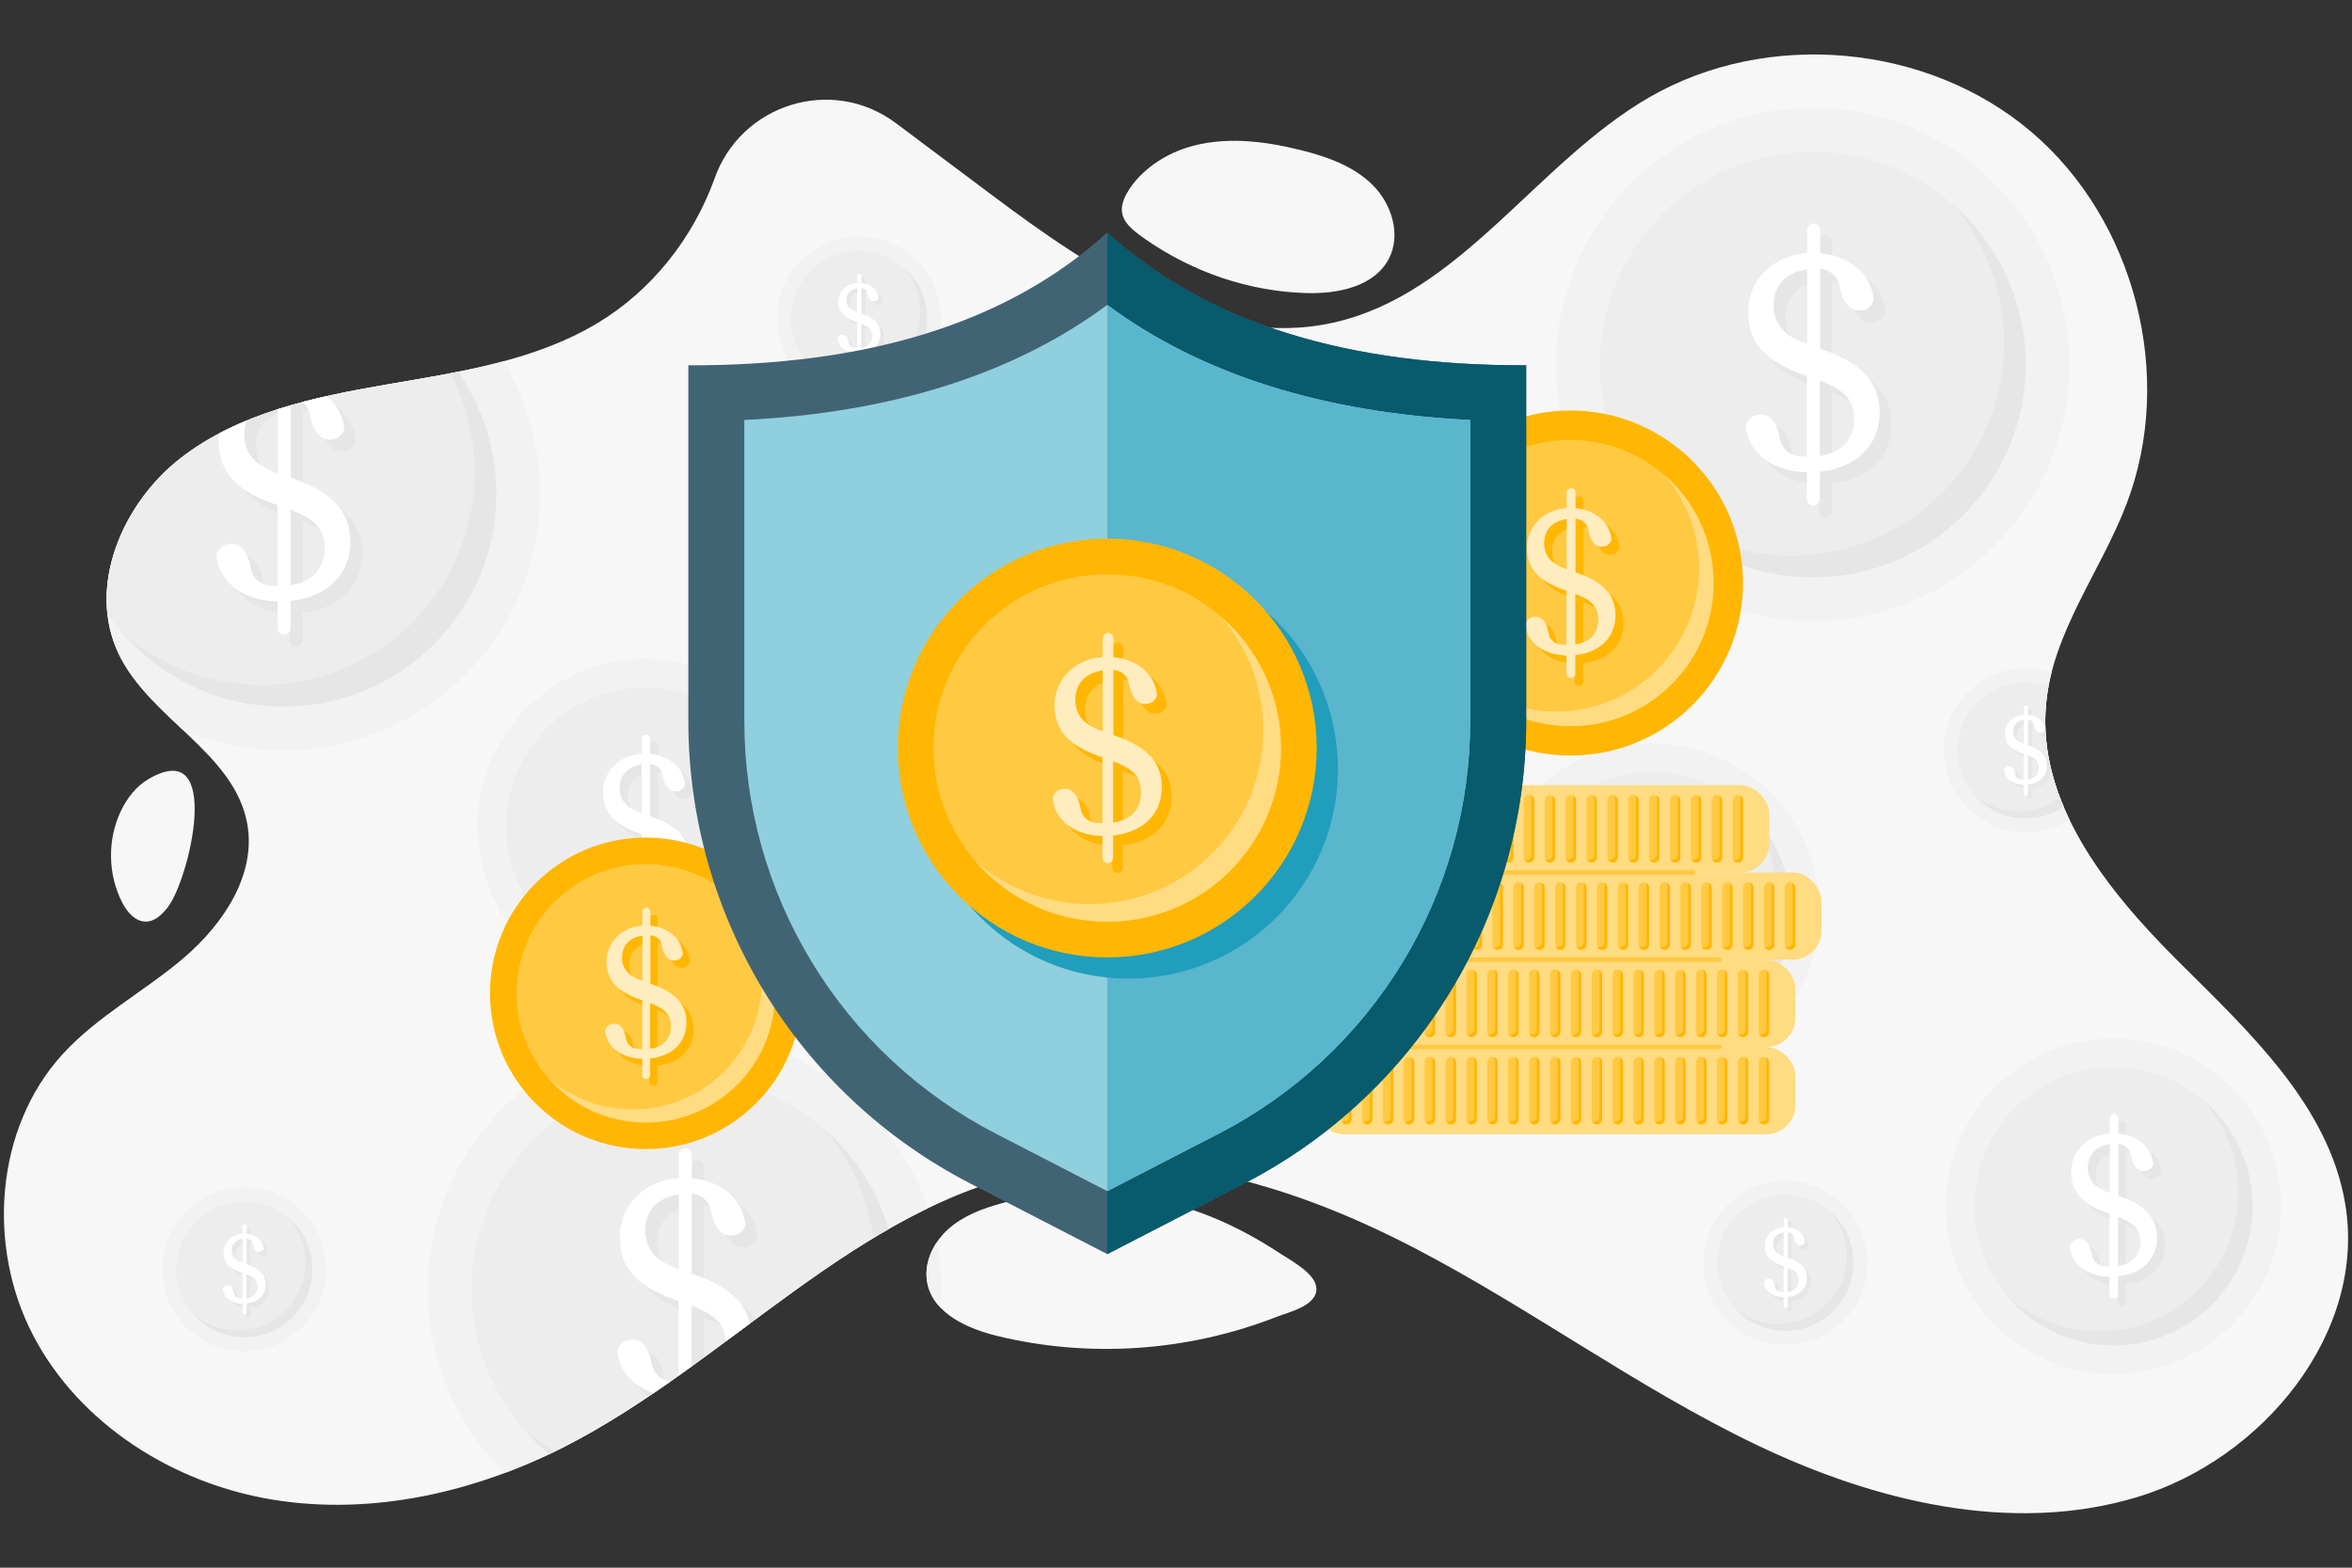 <?xml version="1.0" encoding="utf-8"?>
<svg xmlns="http://www.w3.org/2000/svg" viewBox="0 0 3000 2000">
  <rect x="0" y="0" width="3000" height="2000" fill="#333333" stroke="none"/>
  <defs>
    <clipPath id="a">
      <path d="M231.656-1417.959c-56.053-44.879-198.221-43.215-197.535-136.596.277-37.469,31.844-69.38,67.717-80.19s74.715-4.429,110.565,6.457c230.113,69.878,398.497,316.541,638.96,313.035,153.514-2.239,285.324-110.334,382.033-229.577,96.709-119.243,173.792-256.365,290.387-356.251,116.595-99.886,291.888-154.775,424.478-77.37,185.31,108.183,177.624,391.491,334.359,538.042,153.391,143.425,413.479,110.872,571.318,249.388,80.462,70.611,122.85,182.267,109.519,288.485-13.331,106.218-81.997,203.936-177.412,252.474-69.746,35.48-157.543,50.537-199.25,116.748-57.799,91.757,12.932,213.018-7.998,319.423-22.736,115.591-150.135,183.504-267.836,188.473-191.251,8.074-364.738-102.088-527-203.642-162.262-101.554-345.045-202.321-534.202-172.964-237.35,36.836-409.958,268.396-647.868,301.423-117.886,16.365-242.211-21.557-330.895-100.93-88.684-79.373-140.108-198.748-136.867-317.72,3.074-112.843,51.968-218.754,100.533-320.658,48.565-101.904,98.64-206.974,104.357-319.715,4.932-97.273-30.276-196.615-107.363-258.335ZM947.518-1374.224c41.314-12.611,283.206-143.217,171.128-182.805-114.062-40.289-254.192-24.661-362.244,25.535-23.563,10.947-46.883,24.185-63.249,44.364-16.366,20.179-24.594,48.642-15.045,72.805,12.38,31.326,48.682,45.314,81.782,51.56,62.274,11.751,127.133,7.006,187.628-11.459ZM294.7-1177.879c-3.187-34.975-18.774-177.414-79.185-117.897-11.68,11.507-18.008,27.277-23.334,42.784-29.5,85.883-37.635,179.016-23.472,268.713,3.815,24.164,13.699,52.746,37.715,57.402,26.273,5.093,46.568-22.472,57.022-47.107,27.148-63.973,37.553-134.758,31.254-203.896ZM2448.693-1389.967c22.122,7.679,47.169,12.791,68.418,2.95,25.904-11.996,38.109-43.635,35.465-72.059-2.644-28.424-17.136-54.261-32.417-78.374-28.72-45.32-62.757-89.318-109.435-115.775-38.595-21.876-88.526-30.203-130.538-13.199-49.567,20.062-46.937,49.376-26.881,91.378,40.424,84.661,105.1,153.739,195.388,185.078Z" fill="none" stroke-width="0"/>
    </clipPath>
    <clipPath id="b">
      <path d="M3341.671,294.86c-34.557-59.107-48.301-143.2,28.595-181.282,59.539-29.486,131.342-10.664,192.146,16.118,125.209,55.149,234.756,141.192,359.266,197.902,124.509,56.71,277.233,80.47,393.992,9.154,79.754-48.713,129.753-133.479,199.427-195.763,116.564-104.201,291.393-138.309,438.576-85.563,147.183,52.746,260.553,190.136,284.399,344.656,12.658,82.023,1.757,165.702,4.477,248.65,2.721,82.949,22.183,171.055,82.382,228.186,108.726,103.184,286.351,58.625,430.01,101.406,128.343,38.22,228.696,154.078,253.624,285.65,24.928,131.572-24.068,273.456-121.078,365.771-110.385,105.043-272.751,143.32-424.259,127.069-163.519-17.539-314.549-91.678-468.454-149.638-153.905-57.96-324.042-100.487-481.461-52.891-185.943,56.221-313.6,224.428-480.127,324.449-127.556,76.615-283.79,111.987-428.304,76.544-144.514-35.442-272.52-148.282-306.773-293.083-25.355-107.187-.785-224.738-44.371-325.892-55.831-129.573-214.061-209.05-227.824-349.467-9.302-94.902,53.714-181.67,123.524-246.629,69.809-64.959,151.386-120.887,199.435-203.254,47.441-81.324,38.34-164.2-7.203-242.097ZM5310.583,817.422c24.398,33.643,52.349,66.963,90.428,83.608,38.079,16.646,88.65,11.451,113.254-22.041,21.914-29.831,17.053-72.553-.247-105.276-32.975-62.373-122.671-123.46-195.191-121.366-99.635,2.878-40.933,119.999-8.245,165.075ZM4280.265,336.349c31.833-8.654,67.502-26.663,71.748-59.377,4.159-32.049-24.818-58.619-53.654-73.211-53.976-27.314-117.807-34.602-176.551-20.158-44.04,10.829-179.908,76.126-109.324,136.685,29.366,25.196,88.8,27.941,125.597,30.256,47.748,3.004,95.999-1.639,142.184-14.195ZM4575.673,1586.384c-40.027,8.224-102.092,19.779-131.094,51.105-20.054,21.662-24.152,58.237.935,77.648,33.963,26.278,107.939,25.109,148.756,25.972,53.196,1.125,106.467-4.928,158.32-16.705,19.942-4.529,40.129-10.097,56.991-21.668,16.862-11.571,30.062-30.247,30.146-50.697.087-21.141-13.903-40.455-31.735-51.812-17.832-11.356-39.071-15.975-59.987-19.055-57.161-8.418-115.763-6.411-172.333,5.212Z" fill="none" stroke-width="0"/>
    </clipPath>
    <clipPath id="c">
      <path d="M910.783,229.56c.088-.24.179-.496.273-.768,33.332-96.252,150.223-132.714,231.746-71.644l122.54,91.796c128.112,95.97,278.875,197.318,435.161,162.71,162.694-36.027,258.735-203.85,402.929-287.367,150.562-87.205,355.203-68.715,487.695,44.066,132.492,112.78,183.426,311.842,121.384,474.398-32.669,85.595-93.432,162.294-102.551,253.457-12.7,126.954,77.393,239.461,167.767,329.522,90.374,90.062,192.227,183.789,213.543,309.584,27.976,165.098-105.433,326.685-265.82,374.807-160.388,48.122-335.237,5.135-486.178-67.368-150.941-72.503-286.57-173.391-435.16-250.597-148.59-77.207-318.596-130.895-482.8-98.075-229.242,45.819-393.106,245.163-601.289,351.517-114.116,58.298-245.428,88.292-371.9,67.659-126.473-20.633-246.529-96.013-305.825-209.614-59.296-113.6-48.738-264.406,37.757-358.956,44.571-48.722,104.667-80.135,154.834-123.073,50.167-42.938,92.383-106.132,80.422-171.072-16.649-90.396-124.632-133.787-164.129-216.784-40.474-85.051,4.659-191.297,79.02-249.108,74.361-57.811,170.458-78.15,263.286-94.112,92.827-15.962,188.862-30.162,269.488-78.857,68.359-41.286,120.426-107.388,147.806-182.12ZM1666.827,373.909c39.724,1.054,85.701-8.233,104.413-43.29,16.3-30.539,4.094-70.302-20.479-94.685-24.573-24.383-58.743-36.299-92.343-44.626-47.695-11.819-98.703-17.764-145.461-2.658-28.54,9.22-56.95,28.21-73.243,53.873-19.384,30.531-4.459,44.873,21.81,63.063,60.304,41.76,131.809,66.371,205.304,68.322ZM1278.173,1534.97c-25.012,6.738-50.066,16.191-69.241,33.607-19.175,17.416-31.493,44.216-25.861,69.499,8.509,38.196,51.189,57.101,89.213,66.35,117.213,28.511,243.107,19.726,355.413-24.2,16.774-6.561,53.548-14.598,51.295-37.772-1.811-18.629-34.549-35.588-47.874-44.378-48.502-31.997-101.048-55.767-158.078-67.725-64.156-13.452-131.486-12.458-194.869,4.617ZM189.621,993.765c-15.849,9.227-27.587,24.414-35.471,40.972-17.284,36.301-16.677,80.618,1.595,116.432,6.266,12.282,16.738,24.796,30.525,24.572,11.593-.189,20.907-9.387,27.942-18.602,27.806-36.423,70.671-218.837-24.59-163.373Z" fill="none" stroke-width="0"/>
    </clipPath>
    <clipPath id="d">
      <path d="M538.863,2160.391c.232-.649.461-1.3.688-1.951,39.945-114.42,183.646-150.477,272.983-68.584,158.125,144.95,280.709,351.33,502.525,396.046,202.674,40.857,400.21-76.617,572.579-190.787,172.37-114.169,365.909-235.443,570.083-202.901,212.311,33.839,374.986,257.215,342.036,469.666-19.283,124.328-93.519,231.981-145.114,346.73-51.595,114.749-78.324,257.1-6.767,360.584,72.498,104.845,220.685,133.312,298.638,234.168,98.299,127.181,37.465,329.422-95.813,419.281-133.278,89.858-310.957,86.595-464.548,39.188-153.591-47.407-291.701-133.665-436.513-203.432-144.811-69.766-305.042-124.264-464.108-101.124-125.467,18.252-238.569,83.007-349.128,145.07-110.559,62.063-226.013,123.917-352.281,135.376-126.269,11.46-266.989-40.38-322.39-154.423-75.01-154.408,26.093-361.875-74.393-501.054-55.085-76.296-153.641-105.093-229.97-160.134-168.836-121.749-204.006-391.746-71.995-552.685,80.412-98.033,202.892-149.468,305.179-224.394,63.295-46.562,121.532-109.549,148.309-184.642ZM1458.362,2462.663c28.509-3.214,60.488-12.612,72.579-38.629-31.767-59.633-84.342-107.919-146.457-134.508-62.114-26.589-133.343-31.3-198.418-13.122-30.331,8.472-73.814,32.472-49.277,67.426,19.753,28.139,61.636,53.138,90.972,69.912,69.293,39.621,151.106,57.882,230.601,48.921ZM1404.478,3734.696c-3.542,52.108,110.137,64.565,145.968,68.726,25.09,2.913,51.636,3.333,74.306-7.807,22.67-11.14,39.847-36.89,33.731-61.397-4.512-18.078-20.47-31.532-37.928-38.044-17.457-6.512-36.46-7.218-55.082-7.851-37.948-1.291-156.963-12.934-160.994,46.374ZM2614.552,3119.173c-.695,12.535.04,25.427,4.829,37.032,4.789,11.605,14.15,21.813,26.236,25.21,17.569,4.939,36.951-6.141,45.424-22.305s7.646-35.88,2.179-53.292c-5.44-17.326-25.688-58.348-48.143-57.112-25.233,1.389-29.544,52.771-30.524,70.466Z" fill="none" stroke-width="0"/>
    </clipPath>
  </defs>
  <g clip-path="url(#a)">
    <circle cx="487.247" cy="-94.154" fill="#f2f2f2" r="240.905"/>
    <circle cx="487.247" cy="-94.154" fill="#ededed" r="199.819"/>
    <path d="M618.013-245.248c30.357,35.046,48.726,80.761,48.726,130.766,0,110.357-89.462,199.819-199.819,199.819-50.005,0-95.72-18.368-130.766-48.726,36.639,42.297,90.741,69.053,151.093,69.053,110.357,0,199.819-89.462,199.819-199.819,0-60.352-26.756-114.455-69.053-151.094Z" fill="#e6e6e6"/>
    <path d="M561.188-37.821c0-25.11-12.555-45.014-53.895-59.406l-1.837-.629v-74.924s0,0,0,0c8.62.395,15.908,6.512,17.792,14.932l.888,3.97c3.674,15.923,11.33,20.21,18.067,20.21,5.818,0,11.024-3.062,13.473-9.493-1.695-24.3-22.689-41.807-50.22-44.371v-21.773c0-3.382-2.742-6.124-6.124-6.124h0c-3.382,0-6.124,2.742-6.124,6.124v21.634c-32.483,2.288-55.425,25.863-55.425,55.533,0,30.622,18.986,47.158,51.139,58.488l3.98,1.399V3.48c-2.503-.056-5.077-.186-7.71-.409-8.358-.709-15.304-6.737-17.135-14.923l-.877-3.922c-3.675-16.23-10.411-20.21-17.761-20.21-6.737,0-11.024,3.368-13.78,9.493,1.205,26.223,25.262,44.125,57.263,44.681v25.136c0,3.382,2.742,6.124,6.124,6.124h0c3.382,0,6.124-2.742,6.124-6.124v-25.662c35.193-3.676,56.038-25.638,56.038-55.486ZM461.667-138.567c0-19.97,13.2-31.137,31.541-33.712v70.244c-20.206-7.051-31.541-17.684-31.541-36.531ZM505.151,2.89v-70.757c22.517,8.628,32.153,17.831,32.153,35.864,0,19.76-12.344,32.065-32.153,34.893Z" fill="#e6e6e6"/>
    <path d="M550.022-48.987c0-25.11-12.555-45.014-53.895-59.406l-1.837-.629v-74.924s0,0,0,0c8.62.395,15.908,6.512,17.792,14.932l.888,3.97c3.674,15.923,11.33,20.21,18.067,20.21,5.818,0,11.024-3.062,13.473-9.493-1.695-24.3-22.689-41.807-50.22-44.371v-21.773c0-3.382-2.742-6.124-6.124-6.124h0c-3.382,0-6.124,2.742-6.124,6.124v21.634c-32.483,2.288-55.425,25.863-55.425,55.533,0,30.622,18.986,47.158,51.139,58.488l3.98,1.399V-7.686c-2.503-.056-5.077-.186-7.71-.409-8.358-.709-15.304-6.737-17.135-14.923l-.877-3.922c-3.675-16.23-10.411-20.21-17.761-20.21-6.737,0-11.024,3.368-13.78,9.493,1.205,26.223,25.262,44.125,57.263,44.681v25.136c0,3.382,2.742,6.124,6.124,6.124h0c3.382,0,6.124-2.742,6.124-6.124V6.499c35.193-3.676,56.038-25.638,56.038-55.486ZM450.501-149.733c0-19.97,13.2-31.137,31.541-33.712v70.244c-20.206-7.051-31.541-17.684-31.541-36.531ZM493.984-8.276v-70.757c22.517,8.628,32.153,17.831,32.153,35.864,0,19.76-12.344,32.065-32.153,34.893Z" fill="#fff"/>
    <circle cx="2297.65" cy="-79.033" fill="#f2f2f2" r="123.821"/>
    <circle cx="2297.65" cy="-79.033" fill="#ededed" r="102.704"/>
    <path d="M2364.862-156.692c15.603,18.013,25.044,41.51,25.044,67.211,0,56.722-45.982,102.704-102.704,102.704-25.702,0-49.198-9.441-67.211-25.044,18.832,21.74,46.64,35.492,77.659,35.492,56.722,0,102.704-45.982,102.704-102.704,0-31.02-13.752-58.828-35.492-77.659Z" fill="#e6e6e6"/>
  </g>
  <g clip-path="url(#b)">
    <circle cx="3025" cy="958.605" fill="#f2f2f2" r="322.998"/>
    <circle cx="3025" cy="958.605" fill="#ededed" r="267.911"/>
    <path d="M3200.326,756.024c40.702,46.988,65.33,108.281,65.33,175.326,0,147.963-119.948,267.911-267.911,267.911-67.045,0-128.338-24.628-175.326-65.33,49.124,56.711,121.663,92.584,202.581,92.584,147.963,0,267.911-119.948,267.911-267.911,0-80.918-35.874-153.457-92.584-202.581Z" fill="#e6e6e6"/>
    <path d="M3124.138,1034.135c0-33.666-16.833-60.353-72.26-79.65l-2.463-.843v-100.455s0,0,0,0c11.557.529,21.329,8.731,23.854,20.021l1.191,5.322c4.927,21.349,15.191,27.097,24.223,27.097,7.801,0,14.78-4.106,18.065-12.728-2.273-32.58-30.42-56.054-67.333-59.491v-29.192c0-4.535-3.676-8.211-8.211-8.211h0c-4.535,0-8.211,3.676-8.211,8.211v29.006c-43.552,3.067-74.313,34.676-74.313,74.457,0,41.057,25.455,63.228,68.565,78.418l5.337,1.875v101.536c-3.356-.076-6.807-.249-10.337-.548-11.206-.95-20.519-9.032-22.974-20.008l-1.176-5.258c-4.927-21.76-13.959-27.097-23.813-27.097-9.033,0-14.78,4.516-18.476,12.728,1.616,35.158,33.87,59.162,76.776,59.907v33.702c0,4.535,3.676,8.211,8.211,8.211h0c4.535,0,8.211-3.676,8.211-8.211v-34.407c47.186-4.928,75.134-34.374,75.134-74.394ZM2990.703,899.058c0-26.775,17.698-41.747,42.289-45.2v94.18c-27.092-9.454-42.289-23.709-42.289-48.98ZM3049.004,1088.719v-94.868c30.19,11.567,43.109,23.907,43.109,48.086,0,26.493-16.55,42.992-43.109,46.783Z" fill="#e6e6e6"/>
    <path d="M3109.166,1019.163c0-33.666-16.833-60.353-72.26-79.65l-2.463-.843v-100.455s0,0,0,0c11.557.529,21.329,8.731,23.854,20.021l1.191,5.322c4.927,21.349,15.191,27.097,24.223,27.097,7.801,0,14.78-4.106,18.065-12.728-2.273-32.58-30.42-56.054-67.333-59.491v-29.192c0-4.535-3.676-8.211-8.211-8.211h0c-4.535,0-8.211,3.676-8.211,8.211v29.006c-43.552,3.067-74.313,34.676-74.313,74.457,0,41.057,25.455,63.228,68.565,78.418l5.337,1.875v101.536c-3.356-.076-6.807-.249-10.337-.548-11.206-.95-20.519-9.032-22.974-20.008l-1.176-5.258c-4.927-21.76-13.959-27.097-23.813-27.097-9.033,0-14.78,4.516-18.476,12.728,1.616,35.158,33.87,59.162,76.776,59.907v33.702c0,4.535,3.676,8.211,8.211,8.211h0c4.535,0,8.211-3.676,8.211-8.211v-34.407c47.186-4.928,75.134-34.374,75.134-74.394ZM2975.732,884.087c0-26.775,17.698-41.747,42.289-45.2v94.18c-27.092-9.454-42.289-23.709-42.289-48.98ZM3034.033,1073.747v-94.868c30.19,11.567,43.109,23.907,43.109,48.086,0,26.493-16.55,42.992-43.109,46.783Z" fill="#fff"/>
  </g>
  <path d="M910.783,229.56c.088-.24.179-.496.273-.768,33.332-96.252,150.223-132.714,231.746-71.644l122.54,91.796c128.112,95.97,278.875,197.318,435.161,162.71,162.694-36.027,258.735-203.85,402.929-287.367,150.562-87.205,355.203-68.715,487.695,44.066,132.492,112.78,183.426,311.842,121.384,474.398-32.669,85.595-93.432,162.294-102.551,253.457-12.7,126.954,77.393,239.461,167.767,329.522,90.374,90.062,192.227,183.789,213.543,309.584,27.976,165.098-105.433,326.685-265.82,374.807-160.388,48.122-335.237,5.135-486.178-67.368-150.941-72.503-286.57-173.391-435.16-250.597-148.59-77.207-318.596-130.895-482.8-98.075-229.242,45.819-393.106,245.163-601.289,351.517-114.116,58.298-245.428,88.292-371.9,67.659-126.473-20.633-246.529-96.013-305.825-209.614-59.296-113.6-48.738-264.406,37.757-358.956,44.571-48.722,104.667-80.135,154.834-123.073,50.167-42.938,92.383-106.132,80.422-171.072-16.649-90.396-124.632-133.787-164.129-216.784-40.474-85.051,4.659-191.297,79.02-249.108,74.361-57.811,170.458-78.15,263.286-94.112,92.827-15.962,188.862-30.162,269.488-78.857,68.359-41.286,120.426-107.388,147.806-182.12ZM1666.827,373.909c39.724,1.054,85.701-8.233,104.413-43.29,16.3-30.539,4.094-70.302-20.479-94.685-24.573-24.383-58.743-36.299-92.343-44.626-47.695-11.819-98.703-17.764-145.461-2.658-28.54,9.22-56.95,28.21-73.243,53.873-19.384,30.531-4.459,44.873,21.81,63.063,60.304,41.76,131.809,66.371,205.304,68.322ZM1278.173,1534.97c-25.012,6.738-50.066,16.191-69.241,33.607-19.175,17.416-31.493,44.216-25.861,69.499,8.509,38.196,51.189,57.101,89.213,66.35,117.213,28.511,243.107,19.726,355.413-24.2,16.774-6.561,53.548-14.598,51.295-37.772-1.811-18.629-34.549-35.588-47.874-44.378-48.502-31.997-101.048-55.767-158.078-67.725-64.156-13.452-131.486-12.458-194.869,4.617ZM189.621,993.765c-15.849,9.227-27.587,24.414-35.471,40.972-17.284,36.301-16.677,80.618,1.595,116.432,6.266,12.282,16.738,24.796,30.525,24.572,11.593-.189,20.907-9.387,27.942-18.602,27.806-36.423,70.671-218.837-24.59-163.373Z" fill="#f7f7f7"/>
  <g clip-path="url(#c)">
    <circle cx="2695.642" cy="1538.974" fill="#f2f2f2" r="213.94"/>
    <circle cx="2695.642" cy="1538.974" fill="#ededed" r="177.453"/>
    <path d="M2811.771,1404.792c26.959,31.123,43.272,71.721,43.272,116.129,0,98.005-79.449,177.453-177.453,177.453-44.408,0-85.006-16.312-116.129-43.272,32.538,37.563,80.585,61.324,134.181,61.324,98.005,0,177.453-79.448,177.453-177.453,0-53.597-23.761-101.644-61.324-134.181Z" fill="#e6e6e6"/>
    <path d="M2761.307,1589.001c0-22.299-11.15-39.976-47.862-52.757l-1.632-.558v-66.537s0,0,0,0c7.655.35,14.127,5.783,15.8,13.261l.789,3.525c3.263,14.141,10.062,17.948,16.044,17.948,5.167,0,9.79-2.72,11.965-8.43-1.505-21.58-20.149-37.128-44.599-39.404v-19.336c0-3.004-2.435-5.439-5.439-5.439h0c-3.004,0-5.439,2.435-5.439,5.439v19.212c-28.847,2.032-49.222,22.968-49.222,49.317,0,27.194,16.86,41.879,45.415,51.941l3.535,1.242v67.253c-2.223-.05-4.509-.165-6.847-.363-7.423-.629-13.591-5.983-15.217-13.252l-.779-3.483c-3.264-14.413-9.246-17.948-15.773-17.948-5.983,0-9.79,2.991-12.237,8.43,1.071,23.288,22.434,39.186,50.853,39.68v22.323c0,3.004,2.435,5.439,5.439,5.439h0c3.004,0,5.439-2.435,5.439-5.439v-22.79c31.254-3.264,49.765-22.768,49.765-49.275ZM2672.925,1499.532c0-17.735,11.722-27.652,28.01-29.939v62.381c-17.944-6.262-28.01-15.704-28.01-32.442ZM2711.541,1625.156v-62.837c19.996,7.662,28.554,15.835,28.554,31.85,0,17.548-10.962,28.476-28.554,30.987Z" fill="#e6e6e6"/>
    <path d="M2751.39,1579.085c0-22.299-11.15-39.976-47.862-52.757l-1.632-.558v-66.537s0,0,0,0c7.655.35,14.127,5.783,15.8,13.261l.789,3.525c3.263,14.141,10.062,17.948,16.044,17.948,5.167,0,9.79-2.72,11.965-8.43-1.505-21.58-20.149-37.128-44.599-39.404v-19.336c0-3.004-2.435-5.439-5.439-5.439h0c-3.004,0-5.439,2.435-5.439,5.439v19.212c-28.847,2.032-49.222,22.968-49.222,49.317,0,27.194,16.86,41.879,45.415,51.941l3.535,1.242v67.253c-2.223-.05-4.509-.165-6.847-.363-7.423-.629-13.591-5.983-15.217-13.252l-.779-3.483c-3.264-14.413-9.246-17.948-15.773-17.948-5.983,0-9.79,2.991-12.237,8.43,1.071,23.288,22.434,39.186,50.853,39.68v22.323c0,3.004,2.435,5.439,5.439,5.439h0c3.004,0,5.439-2.435,5.439-5.439v-22.79c31.254-3.264,49.765-22.768,49.765-49.275ZM2663.009,1489.616c0-17.735,11.722-27.652,28.01-29.939v62.381c-17.944-6.262-28.01-15.704-28.01-32.442ZM2701.625,1615.239v-62.837c19.996,7.662,28.554,15.835,28.554,31.85,0,17.548-10.962,28.476-28.554,30.987Z" fill="#fff"/>
    <circle cx="1500" cy="957.217" fill="#f2f2f2" r="213.94"/>
    <circle cx="1500" cy="957.217" fill="#ededed" r="177.453"/>
    <path d="M1616.129,823.036c26.959,31.123,43.272,71.721,43.272,116.129,0,98.005-79.449,177.453-177.453,177.453-44.408,0-85.006-16.312-116.129-43.272,32.538,37.563,80.585,61.324,134.181,61.324,98.005,0,177.453-79.448,177.453-177.453,0-53.597-23.761-101.644-61.324-134.181Z" fill="#e6e6e6"/>
    <path d="M1565.665,1007.245c0-22.299-11.15-39.976-47.862-52.757l-1.632-.558v-66.537s0,0,0,0c7.655.35,14.127,5.783,15.8,13.261l.789,3.525c3.263,14.141,10.062,17.948,16.044,17.948,5.167,0,9.79-2.72,11.965-8.43-1.505-21.58-20.149-37.128-44.599-39.404v-19.336c0-3.004-2.435-5.439-5.439-5.439h0c-3.004,0-5.439,2.435-5.439,5.439v19.212c-28.847,2.032-49.222,22.968-49.222,49.317,0,27.194,16.86,41.879,45.415,51.941l3.535,1.242v67.253c-2.223-.05-4.509-.165-6.847-.363-7.423-.629-13.591-5.983-15.217-13.252l-.779-3.483c-3.264-14.413-9.246-17.948-15.773-17.948-5.983,0-9.79,2.991-12.237,8.43,1.071,23.288,22.434,39.186,50.853,39.68v22.323c0,3.004,2.435,5.439,5.439,5.439h0c3.004,0,5.439-2.435,5.439-5.439v-22.79c31.254-3.264,49.765-22.768,49.765-49.275ZM1477.283,917.776c0-17.735,11.722-27.652,28.01-29.939v62.381c-17.944-6.262-28.01-15.704-28.01-32.442ZM1515.899,1043.399v-62.837c19.996,7.662,28.554,15.835,28.554,31.85,0,17.548-10.962,28.476-28.554,30.987Z" fill="#e6e6e6"/>
    <path d="M1555.748,997.329c0-22.299-11.15-39.976-47.862-52.757l-1.632-.558v-66.537s0,0,0,0c7.655.35,14.127,5.783,15.8,13.261l.789,3.525c3.263,14.141,10.062,17.948,16.044,17.948,5.167,0,9.79-2.72,11.965-8.43-1.505-21.58-20.149-37.128-44.599-39.404v-19.336c0-3.004-2.435-5.439-5.439-5.439h0c-3.004,0-5.439,2.435-5.439,5.439v19.212c-28.847,2.032-49.222,22.968-49.222,49.317,0,27.194,16.86,41.879,45.415,51.941l3.535,1.242v67.253c-2.223-.05-4.509-.165-6.847-.363-7.423-.629-13.591-5.983-15.217-13.252l-.779-3.483c-3.264-14.413-9.246-17.948-15.773-17.948-5.983,0-9.79,2.991-12.237,8.43,1.071,23.288,22.434,39.186,50.853,39.68v22.323c0,3.004,2.435,5.439,5.439,5.439h0c3.004,0,5.439-2.435,5.439-5.439v-22.79c31.254-3.264,49.765-22.768,49.765-49.275ZM1467.367,907.86c0-17.735,11.722-27.652,28.01-29.939v62.381c-17.944-6.262-28.01-15.704-28.01-32.442ZM1505.983,1033.483v-62.837c19.996,7.662,28.554,15.835,28.554,31.85,0,17.548-10.962,28.476-28.554,30.987Z" fill="#fff"/>
    <circle cx="823.031" cy="1054.544" fill="#f2f2f2" r="213.94"/>
    <circle cx="823.031" cy="1054.544" fill="#ededed" r="177.453"/>
    <path d="M939.16,920.363c26.959,31.123,43.272,71.721,43.272,116.129,0,98.005-79.449,177.453-177.453,177.453-44.408,0-85.006-16.312-116.129-43.272,32.538,37.563,80.585,61.324,134.181,61.324,98.005,0,177.453-79.448,177.453-177.453,0-53.597-23.761-101.644-61.324-134.181Z" fill="#e6e6e6"/>
    <path d="M888.696,1104.572c0-22.299-11.15-39.976-47.862-52.757l-1.632-.558v-66.537s0,0,0,0c7.655.35,14.127,5.783,15.8,13.261l.789,3.525c3.263,14.141,10.062,17.948,16.044,17.948,5.167,0,9.79-2.72,11.965-8.43-1.505-21.58-20.149-37.128-44.599-39.404v-19.336c0-3.004-2.435-5.439-5.439-5.439h0c-3.004,0-5.439,2.435-5.439,5.439v19.212c-28.847,2.032-49.222,22.968-49.222,49.317,0,27.194,16.86,41.879,45.415,51.941l3.535,1.242v67.253c-2.223-.05-4.509-.165-6.847-.363-7.423-.629-13.591-5.983-15.217-13.252l-.779-3.483c-3.264-14.413-9.246-17.948-15.773-17.948-5.983,0-9.79,2.991-12.237,8.43,1.071,23.288,22.434,39.186,50.853,39.68v22.323c0,3.004,2.435,5.439,5.439,5.439h0c3.004,0,5.439-2.435,5.439-5.439v-22.79c31.254-3.264,49.765-22.768,49.765-49.275ZM800.315,1015.103c0-17.735,11.722-27.652,28.01-29.939v62.381c-17.944-6.262-28.01-15.704-28.01-32.442ZM838.931,1140.726v-62.837c19.996,7.662,28.554,15.835,28.554,31.85,0,17.548-10.962,28.476-28.554,30.987Z" fill="#e6e6e6"/>
    <path d="M878.78,1094.656c0-22.299-11.15-39.976-47.862-52.757l-1.632-.558v-66.537s0,0,0,0c7.655.35,14.127,5.783,15.8,13.261l.789,3.525c3.263,14.141,10.062,17.948,16.044,17.948,5.167,0,9.79-2.72,11.965-8.43-1.505-21.58-20.149-37.128-44.599-39.404v-19.336c0-3.004-2.435-5.439-5.439-5.439h0c-3.004,0-5.439,2.435-5.439,5.439v19.212c-28.847,2.032-49.222,22.968-49.222,49.317,0,27.194,16.86,41.879,45.415,51.941l3.535,1.242v67.253c-2.223-.05-4.509-.165-6.847-.363-7.423-.629-13.591-5.983-15.217-13.252l-.779-3.483c-3.264-14.413-9.246-17.948-15.773-17.948-5.983,0-9.79,2.991-12.237,8.43,1.071,23.288,22.434,39.186,50.853,39.68v22.323c0,3.004,2.435,5.439,5.439,5.439h0c3.004,0,5.439-2.435,5.439-5.439v-22.79c31.254-3.264,49.765-22.768,49.765-49.275ZM790.398,1005.187c0-17.735,11.722-27.652,28.01-29.939v62.381c-17.944-6.262-28.01-15.704-28.01-32.442ZM829.014,1130.81v-62.837c19.996,7.662,28.554,15.835,28.554,31.85,0,17.548-10.962,28.476-28.554,30.987Z" fill="#fff"/>
    <circle cx="2106.823" cy="1162.243" fill="#f2f2f2" r="213.94"/>
    <circle cx="2106.823" cy="1162.243" fill="#ededed" r="177.453"/>
    <path d="M2222.952,1028.062c26.959,31.123,43.272,71.721,43.272,116.129,0,98.005-79.449,177.453-177.453,177.453-44.408,0-85.006-16.312-116.129-43.272,32.538,37.563,80.585,61.324,134.181,61.324,98.005,0,177.453-79.448,177.453-177.453,0-53.597-23.761-101.644-61.324-134.181Z" fill="#e6e6e6"/>
    <path d="M2172.488,1212.271c0-22.299-11.15-39.976-47.862-52.757l-1.632-.558v-66.537s0,0,0,0c7.655.35,14.127,5.783,15.8,13.261l.789,3.525c3.263,14.141,10.062,17.948,16.044,17.948,5.167,0,9.79-2.72,11.965-8.43-1.505-21.58-20.149-37.128-44.599-39.404v-19.336c0-3.004-2.435-5.439-5.439-5.439h0c-3.004,0-5.439,2.435-5.439,5.439v19.212c-28.847,2.032-49.222,22.968-49.222,49.317,0,27.194,16.86,41.879,45.415,51.941l3.535,1.242v67.253c-2.223-.05-4.509-.165-6.847-.363-7.423-.629-13.591-5.983-15.217-13.252l-.779-3.483c-3.264-14.413-9.246-17.948-15.773-17.948-5.983,0-9.79,2.991-12.237,8.43,1.071,23.288,22.434,39.186,50.853,39.68v22.323c0,3.004,2.435,5.439,5.439,5.439h0c3.004,0,5.439-2.435,5.439-5.439v-22.79c31.254-3.264,49.765-22.768,49.765-49.275ZM2084.106,1122.802c0-17.735,11.722-27.652,28.01-29.939v62.381c-17.944-6.262-28.01-15.704-28.01-32.442ZM2122.722,1248.425v-62.837c19.996,7.662,28.554,15.835,28.554,31.85,0,17.548-10.962,28.476-28.554,30.987Z" fill="#e6e6e6"/>
    <path d="M2162.571,1202.355c0-22.299-11.15-39.976-47.862-52.757l-1.632-.558v-66.537s0,0,0,0c7.655.35,14.127,5.783,15.8,13.261l.789,3.525c3.263,14.141,10.062,17.948,16.044,17.948,5.167,0,9.79-2.72,11.965-8.43-1.505-21.58-20.149-37.128-44.599-39.404v-19.336c0-3.004-2.435-5.439-5.439-5.439h0c-3.004,0-5.439,2.435-5.439,5.439v19.212c-28.847,2.032-49.222,22.968-49.222,49.317,0,27.194,16.86,41.879,45.415,51.941l3.535,1.242v67.253c-2.223-.05-4.509-.165-6.847-.363-7.423-.629-13.591-5.983-15.217-13.252l-.779-3.483c-3.264-14.413-9.246-17.948-15.773-17.948-5.983,0-9.79,2.991-12.237,8.43,1.071,23.288,22.434,39.186,50.853,39.68v22.323c0,3.004,2.435,5.439,5.439,5.439h0c3.004,0,5.439-2.435,5.439-5.439v-22.79c31.254-3.264,49.765-22.768,49.765-49.275ZM2074.19,1112.886c0-17.735,11.722-27.652,28.01-29.939v62.381c-17.944-6.262-28.01-15.704-28.01-32.442ZM2112.806,1238.509v-62.837c19.996,7.662,28.554,15.835,28.554,31.85,0,17.548-10.962,28.476-28.554,30.987Z" fill="#fff"/>
    <circle cx="1095.705" cy="406.57" fill="#f2f2f2" r="104.659"/>
    <circle cx="1095.705" cy="406.57" fill="#ededed" r="86.809"/>
    <path d="M1152.515,340.929c13.188,15.225,21.168,35.086,21.168,56.81,0,47.943-38.866,86.809-86.809,86.809-21.724,0-41.584-7.98-56.81-21.168,15.917,18.376,39.422,29.999,65.641,29.999,47.943,0,86.809-38.866,86.809-86.809,0-26.219-11.624-49.724-29.999-65.641Z" fill="#e6e6e6"/>
    <path d="M1127.828,431.044c0-10.909-5.454-19.556-23.414-25.808l-.798-.273v-32.55s0,0,0,0c3.745.171,6.911,2.829,7.729,6.487l.386,1.725c1.596,6.918,4.922,8.78,7.849,8.78,2.528,0,4.789-1.33,5.853-4.124-.736-10.557-9.857-18.163-21.817-19.276v-9.459c0-1.469-1.191-2.661-2.661-2.661h0c-1.469,0-2.661,1.191-2.661,2.661v9.399c-14.112.994-24.079,11.236-24.079,24.126,0,13.303,8.248,20.487,22.217,25.409l1.729.608v32.9c-1.087-.024-2.206-.081-3.349-.178-3.631-.308-6.649-2.927-7.444-6.483l-.381-1.704c-1.597-7.051-4.523-8.78-7.716-8.78-2.927,0-4.789,1.463-5.987,4.124.524,11.392,10.975,19.17,24.877,19.411v10.92c0,1.469,1.191,2.661,2.661,2.661h0c1.469,0,2.661-1.191,2.661-2.661v-11.149c15.289-1.597,24.345-11.138,24.345-24.105ZM1084.592,387.276c0-8.676,5.735-13.527,13.702-14.646v30.517c-8.778-3.063-13.702-7.682-13.702-15.871ZM1103.483,448.73v-30.74c9.782,3.748,13.968,7.746,13.968,15.581,0,8.584-5.363,13.93-13.968,15.159Z" fill="#e6e6e6"/>
    <path d="M1122.977,426.193c0-10.909-5.454-19.556-23.414-25.808l-.798-.273v-32.55s0,0,0,0c3.745.171,6.911,2.829,7.729,6.487l.386,1.725c1.596,6.918,4.922,8.78,7.849,8.78,2.528,0,4.789-1.33,5.853-4.124-.736-10.557-9.857-18.163-21.817-19.276v-9.459c0-1.469-1.191-2.661-2.661-2.661h0c-1.469,0-2.661,1.191-2.661,2.661v9.399c-14.112.994-24.079,11.236-24.079,24.126,0,13.303,8.248,20.487,22.217,25.409l1.729.608v32.9c-1.087-.024-2.206-.081-3.349-.178-3.631-.308-6.649-2.927-7.444-6.483l-.381-1.704c-1.597-7.051-4.523-8.78-7.716-8.78-2.927,0-4.789,1.463-5.987,4.124.524,11.392,10.975,19.17,24.877,19.411v10.92c0,1.469,1.191,2.661,2.661,2.661h0c1.469,0,2.661-1.191,2.661-2.661v-11.149c15.289-1.597,24.345-11.138,24.345-24.105ZM1079.741,382.425c0-8.676,5.735-13.527,13.702-14.646v30.517c-8.778-3.063-13.702-7.682-13.702-15.871ZM1098.632,443.879v-30.74c9.782,3.748,13.968,7.746,13.968,15.581,0,8.584-5.363,13.93-13.968,15.159Z" fill="#fff"/>
    <circle cx="2583.718" cy="957.217" fill="#f2f2f2" r="104.659"/>
    <circle cx="2583.718" cy="957.217" fill="#ededed" r="86.809"/>
    <path d="M2640.528,891.577c13.188,15.225,21.168,35.086,21.168,56.81,0,47.943-38.866,86.809-86.809,86.809-21.724,0-41.584-7.98-56.81-21.168,15.917,18.376,39.422,29.999,65.641,29.999,47.943,0,86.809-38.866,86.809-86.809,0-26.219-11.624-49.724-29.999-65.641Z" fill="#e6e6e6"/>
    <path d="M2615.841,981.691c0-10.909-5.454-19.556-23.414-25.808l-.798-.273v-32.55s0,0,0,0c3.745.171,6.911,2.829,7.729,6.487l.386,1.725c1.596,6.918,4.922,8.78,7.849,8.78,2.528,0,4.789-1.33,5.853-4.124-.736-10.557-9.857-18.163-21.817-19.276v-9.459c0-1.469-1.191-2.661-2.661-2.661h0c-1.469,0-2.661,1.191-2.661,2.661v9.399c-14.112.994-24.079,11.236-24.079,24.126,0,13.303,8.248,20.487,22.217,25.409l1.729.608v32.9c-1.087-.024-2.206-.081-3.349-.178-3.631-.308-6.649-2.927-7.444-6.483l-.381-1.704c-1.597-7.051-4.523-8.78-7.716-8.78-2.927,0-4.789,1.463-5.987,4.124.524,11.392,10.975,19.17,24.877,19.411v10.92c0,1.469,1.191,2.661,2.661,2.661h0c1.469,0,2.661-1.191,2.661-2.661v-11.149c15.289-1.597,24.345-11.138,24.345-24.105ZM2572.605,937.923c0-8.676,5.735-13.527,13.702-14.646v30.517c-8.778-3.063-13.702-7.682-13.702-15.871ZM2591.496,999.377v-30.74c9.782,3.748,13.968,7.746,13.968,15.581,0,8.584-5.363,13.93-13.968,15.159Z" fill="#e6e6e6"/>
    <path d="M2610.99,976.84c0-10.909-5.454-19.556-23.414-25.808l-.798-.273v-32.55s0,0,0,0c3.745.171,6.911,2.829,7.729,6.487l.386,1.725c1.596,6.918,4.922,8.78,7.849,8.78,2.528,0,4.789-1.33,5.853-4.124-.736-10.557-9.857-18.163-21.817-19.276v-9.459c0-1.469-1.191-2.661-2.661-2.661h0c-1.469,0-2.661,1.191-2.661,2.661v9.399c-14.112.994-24.079,11.236-24.079,24.126,0,13.303,8.248,20.487,22.217,25.409l1.729.608v32.9c-1.087-.024-2.206-.081-3.349-.178-3.631-.308-6.649-2.927-7.444-6.483l-.381-1.704c-1.597-7.051-4.523-8.78-7.716-8.78-2.927,0-4.789,1.463-5.987,4.124.524,11.392,10.975,19.17,24.877,19.411v10.92c0,1.469,1.191,2.661,2.661,2.661h0c1.469,0,2.661-1.191,2.661-2.661v-11.149c15.289-1.597,24.345-11.138,24.345-24.105ZM2567.754,933.072c0-8.676,5.735-13.527,13.702-14.646v30.517c-8.778-3.063-13.702-7.682-13.702-15.871ZM2586.645,994.526v-30.74c9.782,3.748,13.968,7.746,13.968,15.581,0,8.584-5.363,13.93-13.968,15.159Z" fill="#fff"/>
    <circle cx="1395.459" cy="1459.677" fill="#f2f2f2" r="104.659"/>
    <circle cx="1395.459" cy="1459.677" fill="#ededed" r="86.809"/>
    <path d="M1452.269,1394.036c13.188,15.225,21.168,35.086,21.168,56.81,0,47.943-38.866,86.809-86.809,86.809-21.724,0-41.584-7.98-56.81-21.168,15.917,18.376,39.422,29.999,65.641,29.999,47.943,0,86.809-38.866,86.809-86.809,0-26.219-11.624-49.724-29.999-65.641Z" fill="#e6e6e6"/>
    <path d="M1427.582,1484.151c0-10.909-5.454-19.556-23.414-25.808l-.798-.273v-32.55s0,0,0,0c3.745.171,6.911,2.829,7.729,6.487l.386,1.725c1.596,6.918,4.922,8.78,7.849,8.78,2.528,0,4.789-1.33,5.853-4.124-.736-10.557-9.857-18.163-21.817-19.276v-9.459c0-1.469-1.191-2.661-2.661-2.661h0c-1.469,0-2.661,1.191-2.661,2.661v9.399c-14.112.994-24.079,11.236-24.079,24.126,0,13.303,8.248,20.487,22.217,25.409l1.729.608v32.9c-1.087-.024-2.206-.081-3.349-.178-3.631-.308-6.649-2.927-7.444-6.483l-.381-1.704c-1.597-7.051-4.523-8.78-7.716-8.78-2.927,0-4.789,1.463-5.987,4.124.524,11.392,10.975,19.17,24.877,19.411v10.92c0,1.469,1.191,2.661,2.661,2.661h0c1.469,0,2.661-1.191,2.661-2.661v-11.149c15.289-1.597,24.345-11.138,24.345-24.105ZM1384.346,1440.383c0-8.676,5.735-13.527,13.702-14.646v30.517c-8.778-3.063-13.702-7.682-13.702-15.871ZM1403.237,1501.837v-30.74c9.782,3.748,13.968,7.746,13.968,15.581,0,8.584-5.363,13.93-13.968,15.159Z" fill="#e6e6e6"/>
    <path d="M1422.731,1479.3c0-10.909-5.454-19.556-23.414-25.808l-.798-.273v-32.55s0,0,0,0c3.745.171,6.911,2.829,7.729,6.487l.386,1.725c1.596,6.918,4.922,8.78,7.849,8.78,2.528,0,4.789-1.33,5.853-4.124-.736-10.557-9.857-18.163-21.817-19.276v-9.459c0-1.469-1.191-2.661-2.661-2.661h0c-1.469,0-2.661,1.191-2.661,2.661v9.399c-14.112.994-24.079,11.236-24.079,24.126,0,13.303,8.248,20.487,22.217,25.409l1.729.608v32.9c-1.087-.024-2.206-.081-3.349-.178-3.631-.308-6.649-2.927-7.444-6.483l-.381-1.704c-1.597-7.051-4.523-8.78-7.716-8.78-2.927,0-4.789,1.463-5.987,4.124.524,11.392,10.975,19.17,24.877,19.411v10.92c0,1.469,1.191,2.661,2.661,2.661h0c1.469,0,2.661-1.191,2.661-2.661v-11.149c15.289-1.597,24.345-11.138,24.345-24.105ZM1379.495,1435.532c0-8.676,5.735-13.527,13.702-14.646v30.517c-8.778-3.063-13.702-7.682-13.702-15.871ZM1398.386,1496.986v-30.74c9.782,3.748,13.968,7.746,13.968,15.581,0,8.584-5.363,13.93-13.968,15.159Z" fill="#fff"/>
    <circle cx="1697.271" cy="1295.321" fill="#f2f2f2" r="104.659"/>
    <circle cx="1697.271" cy="1295.321" fill="#ededed" r="86.809"/>
    <path d="M1754.08,1229.68c13.188,15.225,21.168,35.086,21.168,56.81,0,47.943-38.866,86.809-86.809,86.809-21.724,0-41.584-7.98-56.81-21.168,15.917,18.376,39.422,29.999,65.641,29.999,47.943,0,86.809-38.866,86.809-86.809,0-26.219-11.624-49.724-29.999-65.641Z" fill="#e6e6e6"/>
    <path d="M1729.393,1319.795c0-10.909-5.454-19.556-23.414-25.808l-.798-.273v-32.55s0,0,0,0c3.745.171,6.911,2.829,7.729,6.487l.386,1.725c1.596,6.918,4.922,8.78,7.849,8.78,2.528,0,4.789-1.33,5.853-4.124-.736-10.557-9.857-18.163-21.817-19.276v-9.459c0-1.469-1.191-2.661-2.661-2.661h0c-1.469,0-2.661,1.191-2.661,2.661v9.399c-14.112.994-24.079,11.236-24.079,24.126,0,13.303,8.248,20.487,22.217,25.409l1.729.608v32.9c-1.087-.024-2.206-.081-3.349-.178-3.631-.308-6.649-2.927-7.444-6.483l-.381-1.704c-1.597-7.051-4.523-8.78-7.716-8.78-2.927,0-4.789,1.463-5.987,4.124.524,11.392,10.975,19.17,24.877,19.411v10.92c0,1.469,1.191,2.661,2.661,2.661h0c1.469,0,2.661-1.191,2.661-2.661v-11.149c15.289-1.597,24.345-11.138,24.345-24.105ZM1686.158,1276.027c0-8.676,5.735-13.527,13.702-14.646v30.517c-8.778-3.063-13.702-7.682-13.702-15.871ZM1705.048,1337.481v-30.74c9.782,3.748,13.968,7.746,13.968,15.581,0,8.584-5.363,13.93-13.968,15.159Z" fill="#e6e6e6"/>
    <path d="M1724.542,1314.944c0-10.909-5.454-19.556-23.414-25.808l-.798-.273v-32.55s0,0,0,0c3.745.171,6.911,2.829,7.729,6.487l.386,1.725c1.596,6.918,4.922,8.78,7.849,8.78,2.528,0,4.789-1.33,5.853-4.124-.736-10.557-9.857-18.163-21.817-19.276v-9.459c0-1.469-1.191-2.661-2.661-2.661h0c-1.469,0-2.661,1.191-2.661,2.661v9.399c-14.112.994-24.079,11.236-24.079,24.126,0,13.303,8.248,20.487,22.217,25.409l1.729.608v32.9c-1.087-.024-2.206-.081-3.349-.178-3.631-.308-6.649-2.927-7.444-6.483l-.381-1.704c-1.597-7.051-4.523-8.78-7.716-8.78-2.927,0-4.789,1.463-5.987,4.124.524,11.392,10.975,19.17,24.877,19.411v10.92c0,1.469,1.191,2.661,2.661,2.661h0c1.469,0,2.661-1.191,2.661-2.661v-11.149c15.289-1.597,24.345-11.138,24.345-24.105ZM1681.307,1271.176c0-8.676,5.735-13.527,13.702-14.646v30.517c-8.778-3.063-13.702-7.682-13.702-15.871ZM1700.197,1332.63v-30.74c9.782,3.748,13.968,7.746,13.968,15.581,0,8.584-5.363,13.93-13.968,15.159Z" fill="#fff"/>
    <circle cx="2277.397" cy="1610.986" fill="#f2f2f2" r="104.659"/>
    <circle cx="2277.397" cy="1610.986" fill="#ededed" r="86.809"/>
    <path d="M2334.207,1545.345c13.188,15.225,21.168,35.086,21.168,56.81,0,47.943-38.866,86.809-86.809,86.809-21.724,0-41.584-7.98-56.81-21.168,15.917,18.376,39.422,29.999,65.641,29.999,47.943,0,86.809-38.866,86.809-86.809,0-26.219-11.624-49.724-29.999-65.641Z" fill="#e6e6e6"/>
    <path d="M2309.52,1635.459c0-10.909-5.454-19.556-23.414-25.808l-.798-.273v-32.55s0,0,0,0c3.745.171,6.911,2.829,7.729,6.487l.386,1.725c1.596,6.918,4.922,8.78,7.849,8.78,2.528,0,4.789-1.33,5.853-4.124-.736-10.557-9.857-18.163-21.817-19.276v-9.459c0-1.469-1.191-2.661-2.661-2.661h0c-1.469,0-2.661,1.191-2.661,2.661v9.399c-14.112.994-24.079,11.236-24.079,24.126,0,13.303,8.248,20.487,22.217,25.409l1.729.608v32.9c-1.087-.024-2.206-.081-3.349-.178-3.631-.308-6.649-2.927-7.444-6.483l-.381-1.704c-1.597-7.051-4.523-8.78-7.716-8.78-2.927,0-4.789,1.463-5.987,4.124.524,11.392,10.975,19.17,24.877,19.411v10.92c0,1.469,1.191,2.661,2.661,2.661h0c1.469,0,2.661-1.191,2.661-2.661v-11.149c15.289-1.597,24.345-11.138,24.345-24.105ZM2266.284,1591.691c0-8.676,5.735-13.527,13.702-14.646v30.517c-8.778-3.063-13.702-7.682-13.702-15.871ZM2285.175,1653.146v-30.74c9.782,3.748,13.968,7.746,13.968,15.581,0,8.584-5.363,13.93-13.968,15.159Z" fill="#e6e6e6"/>
    <path d="M2304.669,1630.608c0-10.909-5.454-19.556-23.414-25.808l-.798-.273v-32.55s0,0,0,0c3.745.171,6.911,2.829,7.729,6.487l.386,1.725c1.596,6.918,4.922,8.78,7.849,8.78,2.528,0,4.789-1.33,5.853-4.124-.736-10.557-9.857-18.163-21.817-19.276v-9.459c0-1.469-1.191-2.661-2.661-2.661h0c-1.469,0-2.661,1.191-2.661,2.661v9.399c-14.112.994-24.079,11.236-24.079,24.126,0,13.303,8.248,20.487,22.217,25.409l1.729.608v32.9c-1.087-.024-2.206-.081-3.349-.178-3.631-.308-6.649-2.927-7.444-6.483l-.381-1.704c-1.597-7.051-4.523-8.78-7.716-8.78-2.927,0-4.789,1.463-5.987,4.124.524,11.392,10.975,19.17,24.877,19.411v10.92c0,1.469,1.191,2.661,2.661,2.661h0c1.469,0,2.661-1.191,2.661-2.661v-11.149c15.289-1.597,24.345-11.138,24.345-24.105ZM2261.433,1586.84c0-8.676,5.735-13.527,13.702-14.646v30.517c-8.778-3.063-13.702-7.682-13.702-15.871ZM2280.324,1648.295v-30.74c9.782,3.748,13.968,7.746,13.968,15.581,0,8.584-5.363,13.93-13.968,15.159Z" fill="#fff"/>
    <circle cx="1665.148" cy="619.114" fill="#f2f2f2" r="104.659"/>
    <circle cx="1665.148" cy="619.114" fill="#ededed" r="86.809"/>
    <path d="M1721.957,553.473c13.188,15.225,21.168,35.086,21.168,56.81,0,47.943-38.866,86.809-86.809,86.809-21.724,0-41.584-7.98-56.81-21.168,15.917,18.376,39.422,29.999,65.641,29.999,47.943,0,86.809-38.866,86.809-86.809,0-26.219-11.624-49.724-29.999-65.641Z" fill="#e6e6e6"/>
    <path d="M1697.271,643.587c0-10.909-5.454-19.556-23.414-25.808l-.798-.273v-32.55s0,0,0,0c3.745.171,6.911,2.829,7.729,6.487l.386,1.725c1.596,6.918,4.922,8.78,7.849,8.78,2.528,0,4.789-1.33,5.853-4.124-.736-10.557-9.857-18.163-21.817-19.276v-9.459c0-1.469-1.191-2.661-2.661-2.661h0c-1.469,0-2.661,1.191-2.661,2.661v9.399c-14.112.994-24.079,11.236-24.079,24.126,0,13.303,8.248,20.487,22.217,25.409l1.729.608v32.9c-1.087-.024-2.206-.081-3.349-.178-3.631-.308-6.649-2.927-7.444-6.483l-.381-1.704c-1.597-7.051-4.523-8.78-7.716-8.78-2.927,0-4.789,1.463-5.987,4.124.524,11.392,10.975,19.17,24.877,19.411v10.92c0,1.469,1.191,2.661,2.661,2.661h0c1.469,0,2.661-1.191,2.661-2.661v-11.149c15.289-1.597,24.345-11.138,24.345-24.105ZM1654.035,599.819c0-8.676,5.735-13.527,13.702-14.646v30.517c-8.778-3.063-13.702-7.682-13.702-15.871ZM1672.926,661.273v-30.74c9.782,3.748,13.968,7.746,13.968,15.581,0,8.584-5.363,13.93-13.968,15.159Z" fill="#e6e6e6"/>
    <path d="M1692.42,638.736c0-10.909-5.454-19.556-23.414-25.808l-.798-.273v-32.55s0,0,0,0c3.745.171,6.911,2.829,7.729,6.487l.386,1.725c1.596,6.918,4.922,8.78,7.849,8.78,2.528,0,4.789-1.33,5.853-4.124-.736-10.557-9.857-18.163-21.817-19.276v-9.459c0-1.469-1.191-2.661-2.661-2.661h0c-1.469,0-2.661,1.191-2.661,2.661v9.399c-14.112.994-24.079,11.236-24.079,24.126,0,13.303,8.248,20.487,22.217,25.409l1.729.608v32.9c-1.087-.024-2.206-.081-3.349-.178-3.631-.308-6.649-2.927-7.444-6.483l-.381-1.704c-1.597-7.051-4.523-8.78-7.716-8.78-2.927,0-4.789,1.463-5.987,4.124.524,11.392,10.975,19.17,24.877,19.411v10.92c0,1.469,1.191,2.661,2.661,2.661h0c1.469,0,2.661-1.191,2.661-2.661v-11.149c15.289-1.597,24.345-11.138,24.345-24.105ZM1649.184,594.968c0-8.676,5.735-13.527,13.702-14.646v30.517c-8.778-3.063-13.702-7.682-13.702-15.871ZM1668.074,656.422v-30.74c9.782,3.748,13.968,7.746,13.968,15.581,0,8.584-5.363,13.93-13.968,15.159Z" fill="#fff"/>
    <circle cx="311.533" cy="1619.261" fill="#f2f2f2" r="104.659"/>
    <circle cx="311.533" cy="1619.261" fill="#ededed" r="86.809"/>
    <path d="M368.342,1553.62c13.188,15.225,21.168,35.086,21.168,56.81,0,47.943-38.866,86.809-86.809,86.809-21.724,0-41.584-7.98-56.81-21.168,15.917,18.376,39.422,29.999,65.641,29.999,47.943,0,86.809-38.866,86.809-86.809,0-26.219-11.624-49.724-29.999-65.641Z" fill="#e6e6e6"/>
    <path d="M343.655,1643.734c0-10.909-5.454-19.556-23.414-25.808l-.798-.273v-32.55s0,0,0,0c3.745.171,6.911,2.829,7.729,6.487l.386,1.725c1.596,6.918,4.922,8.78,7.849,8.78,2.528,0,4.789-1.33,5.853-4.124-.736-10.557-9.857-18.163-21.817-19.276v-9.459c0-1.469-1.191-2.661-2.661-2.661h0c-1.469,0-2.661,1.191-2.661,2.661v9.399c-14.112.994-24.079,11.236-24.079,24.126,0,13.303,8.248,20.487,22.217,25.409l1.729.608v32.9c-1.087-.024-2.206-.081-3.349-.178-3.631-.308-6.649-2.927-7.444-6.483l-.381-1.704c-1.597-7.051-4.523-8.78-7.716-8.78-2.927,0-4.789,1.463-5.987,4.124.524,11.392,10.975,19.17,24.877,19.411v10.92c0,1.469,1.191,2.661,2.661,2.661h0c1.469,0,2.661-1.191,2.661-2.661v-11.149c15.289-1.597,24.345-11.138,24.345-24.105ZM300.42,1599.966c0-8.676,5.735-13.527,13.702-14.646v30.517c-8.778-3.063-13.702-7.682-13.702-15.871ZM319.31,1661.421v-30.74c9.782,3.748,13.968,7.746,13.968,15.581,0,8.584-5.363,13.93-13.968,15.159Z" fill="#e6e6e6"/>
    <path d="M338.804,1638.883c0-10.909-5.454-19.556-23.414-25.808l-.798-.273v-32.55s0,0,0,0c3.745.171,6.911,2.829,7.729,6.487l.386,1.725c1.596,6.918,4.922,8.78,7.849,8.78,2.528,0,4.789-1.33,5.853-4.124-.736-10.557-9.857-18.163-21.817-19.276v-9.459c0-1.469-1.191-2.661-2.661-2.661h0c-1.469,0-2.661,1.191-2.661,2.661v9.399c-14.112.994-24.079,11.236-24.079,24.126,0,13.303,8.248,20.487,22.217,25.409l1.729.608v32.9c-1.087-.024-2.206-.081-3.349-.178-3.631-.308-6.649-2.927-7.444-6.483l-.381-1.704c-1.597-7.051-4.523-8.78-7.716-8.78-2.927,0-4.789,1.463-5.987,4.124.524,11.392,10.975,19.17,24.877,19.411v10.92c0,1.469,1.191,2.661,2.661,2.661h0c1.469,0,2.661-1.191,2.661-2.661v-11.149c15.289-1.597,24.345-11.138,24.345-24.105ZM295.568,1595.115c0-8.676,5.735-13.527,13.702-14.646v30.517c-8.778-3.063-13.702-7.682-13.702-15.871ZM314.459,1656.57v-30.74c9.782,3.748,13.968,7.746,13.968,15.581,0,8.584-5.363,13.93-13.968,15.159Z" fill="#fff"/>
    <circle cx="1127.828" cy="839.602" fill="#f2f2f2" r="104.659"/>
    <circle cx="1127.828" cy="839.602" fill="#ededed" r="86.809"/>
    <path d="M1184.638,773.961c13.188,15.225,21.168,35.086,21.168,56.81,0,47.943-38.866,86.809-86.809,86.809-21.724,0-41.584-7.98-56.81-21.168,15.917,18.376,39.422,29.999,65.641,29.999,47.943,0,86.809-38.866,86.809-86.809,0-26.219-11.624-49.724-29.999-65.641Z" fill="#e6e6e6"/>
    <path d="M1159.951,864.076c0-10.909-5.454-19.556-23.414-25.808l-.798-.273v-32.55s0,0,0,0c3.745.171,6.911,2.829,7.729,6.487l.386,1.725c1.596,6.918,4.922,8.78,7.849,8.78,2.528,0,4.789-1.33,5.853-4.124-.736-10.557-9.857-18.163-21.817-19.276v-9.459c0-1.469-1.191-2.661-2.661-2.661h0c-1.469,0-2.661,1.191-2.661,2.661v9.399c-14.112.994-24.079,11.236-24.079,24.126,0,13.303,8.248,20.487,22.217,25.409l1.729.608v32.9c-1.087-.024-2.206-.081-3.349-.178-3.631-.308-6.649-2.927-7.444-6.483l-.381-1.704c-1.597-7.051-4.523-8.78-7.716-8.78-2.927,0-4.789,1.463-5.987,4.124.524,11.392,10.975,19.17,24.877,19.411v10.92c0,1.469,1.191,2.661,2.661,2.661h0c1.469,0,2.661-1.191,2.661-2.661v-11.149c15.289-1.597,24.345-11.138,24.345-24.105ZM1116.715,820.308c0-8.676,5.735-13.527,13.702-14.646v30.517c-8.778-3.063-13.702-7.682-13.702-15.871ZM1135.606,881.762v-30.74c9.782,3.748,13.968,7.746,13.968,15.581,0,8.584-5.363,13.93-13.968,15.159Z" fill="#e6e6e6"/>
    <path d="M1155.1,859.224c0-10.909-5.454-19.556-23.414-25.808l-.798-.273v-32.55s0,0,0,0c3.745.171,6.911,2.829,7.729,6.487l.386,1.725c1.596,6.918,4.922,8.78,7.849,8.78,2.528,0,4.789-1.33,5.853-4.124-.736-10.557-9.857-18.163-21.817-19.276v-9.459c0-1.469-1.191-2.661-2.661-2.661h0c-1.469,0-2.661,1.191-2.661,2.661v9.399c-14.112.994-24.079,11.236-24.079,24.126,0,13.303,8.248,20.487,22.217,25.409l1.729.608v32.9c-1.087-.024-2.206-.081-3.349-.178-3.631-.308-6.649-2.927-7.444-6.483l-.381-1.704c-1.597-7.051-4.523-8.78-7.716-8.78-2.927,0-4.789,1.463-5.987,4.124.524,11.392,10.975,19.17,24.877,19.411v10.92c0,1.469,1.191,2.661,2.661,2.661h0c1.469,0,2.661-1.191,2.661-2.661v-11.149c15.289-1.597,24.345-11.138,24.345-24.105ZM1111.864,815.457c0-8.676,5.735-13.527,13.702-14.646v30.517c-8.778-3.063-13.702-7.682-13.702-15.871ZM1130.755,876.911v-30.74c9.782,3.748,13.968,7.746,13.968,15.581,0,8.584-5.363,13.93-13.968,15.159Z" fill="#fff"/>
    <circle cx="1159.951" cy="1208.512" fill="#f2f2f2" r="104.659"/>
    <circle cx="1159.951" cy="1208.512" fill="#ededed" r="86.809"/>
    <path d="M1216.761,1142.871c13.188,15.225,21.168,35.086,21.168,56.81,0,47.943-38.866,86.809-86.809,86.809-21.724,0-41.584-7.98-56.81-21.168,15.917,18.376,39.422,29.999,65.641,29.999,47.943,0,86.809-38.866,86.809-86.809,0-26.219-11.624-49.724-29.999-65.641Z" fill="#e6e6e6"/>
    <path d="M1192.074,1232.985c0-10.909-5.454-19.556-23.414-25.808l-.798-.273v-32.55s0,0,0,0c3.745.171,6.911,2.829,7.729,6.487l.386,1.725c1.596,6.918,4.922,8.78,7.849,8.78,2.528,0,4.789-1.33,5.853-4.124-.736-10.557-9.857-18.163-21.817-19.276v-9.459c0-1.469-1.191-2.661-2.661-2.661h0c-1.469,0-2.661,1.191-2.661,2.661v9.399c-14.112.994-24.079,11.236-24.079,24.126,0,13.303,8.248,20.487,22.217,25.409l1.729.608v32.9c-1.087-.024-2.206-.081-3.349-.178-3.631-.308-6.649-2.927-7.444-6.483l-.381-1.704c-1.597-7.051-4.523-8.78-7.716-8.78-2.927,0-4.789,1.463-5.987,4.124.524,11.392,10.975,19.17,24.877,19.411v10.92c0,1.469,1.191,2.661,2.661,2.661h0c1.469,0,2.661-1.191,2.661-2.661v-11.149c15.289-1.597,24.345-11.138,24.345-24.105ZM1148.838,1189.218c0-8.676,5.735-13.527,13.702-14.646v30.517c-8.778-3.063-13.702-7.682-13.702-15.871ZM1167.729,1250.672v-30.74c9.782,3.748,13.968,7.746,13.968,15.581,0,8.584-5.363,13.93-13.968,15.159Z" fill="#e6e6e6"/>
    <path d="M1187.223,1228.134c0-10.909-5.454-19.556-23.414-25.808l-.798-.273v-32.55s0,0,0,0c3.745.171,6.911,2.829,7.729,6.487l.386,1.725c1.596,6.918,4.922,8.78,7.849,8.78,2.528,0,4.789-1.33,5.853-4.124-.736-10.557-9.857-18.163-21.817-19.276v-9.459c0-1.469-1.191-2.661-2.661-2.661h0c-1.469,0-2.661,1.191-2.661,2.661v9.399c-14.112.994-24.079,11.236-24.079,24.126,0,13.303,8.248,20.487,22.217,25.409l1.729.608v32.9c-1.087-.024-2.206-.081-3.349-.178-3.631-.308-6.649-2.927-7.444-6.483l-.381-1.704c-1.597-7.051-4.523-8.78-7.716-8.78-2.927,0-4.789,1.463-5.987,4.124.524,11.392,10.975,19.17,24.877,19.411v10.92c0,1.469,1.191,2.661,2.661,2.661h0c1.469,0,2.661-1.191,2.661-2.661v-11.149c15.289-1.597,24.345-11.138,24.345-24.105ZM1143.987,1184.367c0-8.676,5.735-13.527,13.702-14.646v30.517c-8.778-3.063-13.702-7.682-13.702-15.871ZM1162.878,1245.821v-30.74c9.782,3.748,13.968,7.746,13.968,15.581,0,8.584-5.363,13.93-13.968,15.159Z" fill="#fff"/>
    <circle cx="361.471" cy="629.824" fill="#f2f2f2" r="327.394"/>
    <circle cx="361.471" cy="629.824" fill="#ededed" r="271.557"/>
    <path d="M539.184,424.486c41.256,47.628,66.219,109.755,66.219,177.713,0,149.977-121.58,271.557-271.557,271.557-67.958,0-130.085-24.963-177.712-66.219,49.793,57.483,123.319,93.844,205.338,93.844,149.977,0,271.557-121.58,271.557-271.557,0-82.019-36.362-155.546-93.844-205.338Z" fill="#e6e6e6"/>
    <path d="M461.958,706.382c0-34.125-17.063-61.175-73.244-80.734l-2.497-.854v-101.822s0,0,0,0c11.714.536,21.619,8.849,24.179,20.293l1.207,5.395c4.994,21.64,15.397,27.466,24.553,27.466,7.907,0,14.982-4.162,18.311-12.901-2.304-33.023-30.834-56.817-68.249-60.3v-29.59c0-4.597-3.726-8.323-8.323-8.323h0c-4.597,0-8.323,3.726-8.323,8.323v29.401c-44.145,3.109-75.324,35.148-75.324,75.47,0,41.615,25.802,64.088,69.498,79.486l5.409,1.901v102.918c-3.402-.077-6.9-.253-10.478-.556-11.359-.963-20.799-9.155-23.287-20.28l-1.192-5.329c-4.994-22.056-14.149-27.466-24.137-27.466-9.156,0-14.982,4.577-18.727,12.901,1.638,35.637,34.331,59.967,77.821,60.723v34.161c0,4.597,3.726,8.323,8.323,8.323h0c4.597,0,8.323-3.726,8.323-8.323v-34.875c47.828-4.995,76.156-34.842,76.156-75.406ZM326.708,569.467c0-27.139,17.939-42.316,42.864-45.816v95.462c-27.461-9.583-42.864-24.032-42.864-49.647ZM385.802,761.708v-96.159c30.601,11.725,43.696,24.232,43.696,48.74,0,26.854-16.775,43.577-43.696,47.419Z" fill="#e6e6e6"/>
    <path d="M446.783,691.207c0-34.125-17.063-61.175-73.244-80.734l-2.497-.854v-101.822s0,0,0,0c11.714.536,21.619,8.849,24.179,20.293l1.207,5.395c4.994,21.64,15.397,27.466,24.553,27.466,7.907,0,14.982-4.162,18.311-12.901-2.304-33.023-30.834-56.817-68.249-60.3v-29.59c0-4.597-3.726-8.323-8.323-8.323h0c-4.597,0-8.323,3.726-8.323,8.323v29.401c-44.145,3.109-75.324,35.148-75.324,75.47,0,41.615,25.802,64.088,69.498,79.486l5.409,1.901v102.918c-3.402-.077-6.9-.253-10.478-.556-11.359-.963-20.799-9.155-23.287-20.28l-1.192-5.329c-4.994-22.056-14.149-27.466-24.137-27.466-9.156,0-14.982,4.577-18.727,12.901,1.638,35.637,34.331,59.967,77.821,60.723v34.161c0,4.597,3.726,8.323,8.323,8.323h0c4.597,0,8.323-3.726,8.323-8.323v-34.875c47.828-4.995,76.156-34.842,76.156-75.406ZM311.533,554.292c0-27.139,17.939-42.316,42.864-45.816v95.462c-27.461-9.583-42.864-24.032-42.864-49.647ZM370.627,746.533v-96.159c30.601,11.725,43.696,24.232,43.696,48.74,0,26.854-16.775,43.577-43.696,47.419Z" fill="#fff"/>
    <circle cx="2312.161" cy="465.012" fill="#f2f2f2" r="327.394"/>
    <circle cx="2312.161" cy="465.012" fill="#ededed" r="271.557"/>
    <path d="M2489.874,259.674c41.256,47.628,66.219,109.755,66.219,177.713,0,149.977-121.58,271.557-271.557,271.557-67.958,0-130.085-24.963-177.712-66.219,49.793,57.483,123.319,93.844,205.338,93.844,149.977,0,271.557-121.58,271.557-271.557,0-82.019-36.362-155.546-93.844-205.338Z" fill="#e6e6e6"/>
    <path d="M2412.648,541.57c0-34.125-17.063-61.175-73.244-80.734l-2.497-.854v-101.822s0,0,0,0c11.714.536,21.619,8.849,24.179,20.293l1.207,5.395c4.994,21.64,15.397,27.466,24.553,27.466,7.907,0,14.982-4.162,18.311-12.901-2.304-33.023-30.834-56.817-68.249-60.3v-29.59c0-4.597-3.726-8.323-8.323-8.323h0c-4.597,0-8.323,3.726-8.323,8.323v29.401c-44.145,3.109-75.324,35.148-75.324,75.47,0,41.615,25.802,64.088,69.498,79.486l5.409,1.901v102.918c-3.402-.077-6.9-.253-10.478-.556-11.359-.963-20.799-9.155-23.287-20.28l-1.192-5.329c-4.994-22.056-14.149-27.466-24.137-27.466-9.156,0-14.982,4.577-18.727,12.901,1.638,35.637,34.331,59.967,77.821,60.723v34.161c0,4.597,3.726,8.323,8.323,8.323h0c4.597,0,8.323-3.726,8.323-8.323v-34.875c47.828-4.995,76.156-34.842,76.156-75.406ZM2277.397,404.655c0-27.139,17.939-42.316,42.864-45.816v95.462c-27.461-9.583-42.864-24.032-42.864-49.647ZM2336.492,596.896v-96.159c30.601,11.725,43.696,24.232,43.696,48.74,0,26.854-16.775,43.577-43.696,47.419Z" fill="#e6e6e6"/>
    <path d="M2397.473,526.395c0-34.125-17.063-61.175-73.244-80.734l-2.497-.854v-101.822s0,0,0,0c11.714.536,21.619,8.849,24.179,20.293l1.207,5.395c4.994,21.64,15.397,27.466,24.553,27.466,7.907,0,14.982-4.162,18.311-12.901-2.304-33.023-30.834-56.817-68.249-60.3v-29.59c0-4.597-3.726-8.323-8.323-8.323h0c-4.597,0-8.323,3.726-8.323,8.323v29.401c-44.145,3.109-75.324,35.148-75.324,75.47,0,41.615,25.802,64.088,69.498,79.486l5.409,1.901v102.918c-3.402-.077-6.9-.253-10.478-.556-11.359-.963-20.799-9.155-23.287-20.28l-1.192-5.329c-4.994-22.056-14.149-27.466-24.137-27.466-9.156,0-14.982,4.577-18.727,12.901,1.638,35.637,34.331,59.967,77.821,60.723v34.161c0,4.597,3.726,8.323,8.323,8.323h0c4.597,0,8.323-3.726,8.323-8.323v-34.875c47.828-4.995,76.156-34.842,76.156-75.406ZM2262.222,389.48c0-27.139,17.939-42.316,42.864-45.816v95.462c-27.461-9.583-42.864-24.032-42.864-49.647ZM2321.317,581.721v-96.159c30.601,11.725,43.696,24.232,43.696,48.74,0,26.854-16.775,43.577-43.696,47.419Z" fill="#fff"/>
    <circle cx="872.97" cy="1645.146" fill="#f2f2f2" r="327.394"/>
    <circle cx="872.97" cy="1645.146" fill="#ededed" r="271.557"/>
    <path d="M1050.683,1439.808c41.256,47.628,66.219,109.755,66.219,177.713,0,149.977-121.58,271.557-271.557,271.557-67.958,0-130.085-24.963-177.712-66.219,49.793,57.483,123.319,93.844,205.338,93.844,149.977,0,271.557-121.58,271.557-271.557,0-82.019-36.362-155.546-93.844-205.338Z" fill="#e6e6e6"/>
    <path d="M973.457,1721.704c0-34.125-17.063-61.175-73.244-80.734l-2.497-.854v-101.822s0,0,0,0c11.714.536,21.619,8.849,24.179,20.293l1.207,5.395c4.994,21.64,15.397,27.466,24.553,27.466,7.907,0,14.982-4.162,18.311-12.901-2.304-33.023-30.834-56.817-68.249-60.3v-29.59c0-4.597-3.726-8.323-8.323-8.323h0c-4.597,0-8.323,3.726-8.323,8.323v29.401c-44.145,3.109-75.324,35.148-75.324,75.47,0,41.615,25.802,64.088,69.498,79.486l5.409,1.901v102.918c-3.402-.077-6.9-.253-10.478-.556-11.359-.963-20.799-9.155-23.287-20.28l-1.192-5.329c-4.994-22.056-14.149-27.466-24.137-27.466-9.156,0-14.982,4.577-18.727,12.901,1.638,35.637,34.331,59.967,77.821,60.723v34.161c0,4.597,3.726,8.323,8.323,8.323h0c4.597,0,8.323-3.726,8.323-8.323v-34.875c47.828-4.995,76.156-34.842,76.156-75.406ZM838.206,1584.789c0-27.139,17.939-42.316,42.864-45.816v95.462c-27.461-9.583-42.864-24.032-42.864-49.647ZM897.301,1777.031v-96.159c30.601,11.725,43.696,24.232,43.696,48.74,0,26.854-16.775,43.577-43.696,47.419Z" fill="#e6e6e6"/>
    <path d="M958.282,1706.529c0-34.125-17.063-61.175-73.244-80.734l-2.497-.854v-101.822s0,0,0,0c11.714.536,21.619,8.849,24.179,20.293l1.207,5.395c4.994,21.64,15.397,27.466,24.553,27.466,7.907,0,14.982-4.162,18.311-12.901-2.304-33.023-30.834-56.817-68.249-60.3v-29.59c0-4.597-3.726-8.323-8.323-8.323h0c-4.597,0-8.323,3.726-8.323,8.323v29.401c-44.145,3.109-75.324,35.148-75.324,75.47,0,41.615,25.802,64.088,69.498,79.486l5.409,1.901v102.918c-3.402-.077-6.9-.253-10.478-.556-11.359-.963-20.799-9.155-23.287-20.28l-1.192-5.329c-4.994-22.056-14.149-27.466-24.137-27.466-9.156,0-14.982,4.577-18.727,12.901,1.638,35.637,34.331,59.967,77.821,60.723v34.161c0,4.597,3.726,8.323,8.323,8.323h0c4.597,0,8.323-3.726,8.323-8.323v-34.875c47.828-4.995,76.156-34.842,76.156-75.406ZM823.031,1569.614c0-27.139,17.939-42.316,42.864-45.816v95.462c-27.461-9.583-42.864-24.032-42.864-49.647ZM882.126,1761.856v-96.159c30.601,11.725,43.696,24.232,43.696,48.74,0,26.854-16.775,43.577-43.696,47.419Z" fill="#fff"/>
  </g>
  <circle cx="823.735" cy="1267.238" fill="#ffb703" r="198.722"/>
  <circle cx="823.735" cy="1267.238" fill="#ffc942" r="164.83"/>
  <path d="M931.603,1142.601c25.042,28.909,40.194,66.619,40.194,107.868,0,91.033-73.797,164.83-164.83,164.83-41.249,0-78.959-15.152-107.868-40.194,30.223,34.891,74.852,56.962,124.636,56.962,91.033,0,164.83-73.797,164.83-164.83,0-49.784-22.071-94.413-56.962-124.636Z" fill="#ffdb81"/>
  <path d="M884.729,1313.707c0-20.713-10.357-37.132-44.458-49.004l-1.516-.519v-61.804h0c7.11.326,13.122,5.371,14.676,12.318l.732,3.275c3.031,13.135,9.346,16.671,14.903,16.671,4.799,0,9.093-2.526,11.114-7.831-1.398-20.045-18.716-34.487-41.426-36.601v-17.96c0-2.79-2.262-5.052-5.052-5.052h0c-2.79,0-5.052,2.262-5.052,5.052v17.846c-26.795,1.887-45.72,21.334-45.72,45.809,0,25.26,15.661,38.9,42.184,48.246l3.283,1.154v62.469c-2.065-.046-4.188-.153-6.36-.337-6.895-.585-12.624-5.557-14.135-12.31l-.724-3.235c-3.031-13.388-8.588-16.671-14.651-16.671-5.557,0-9.093,2.778-11.367,7.831.994,21.631,20.838,36.399,47.236,36.858v20.735c0,2.79,2.262,5.052,5.052,5.052h0c2.79,0,5.052-2.262,5.052-5.052v-21.168c29.031-3.032,46.225-21.149,46.225-45.77ZM802.634,1230.602c0-16.473,10.889-25.685,26.018-27.809v57.944c-16.668-5.817-26.018-14.587-26.018-30.135ZM838.503,1347.289v-58.367c18.574,7.117,26.523,14.709,26.523,29.584,0,16.3-10.182,26.451-26.523,28.783Z" fill="#ffb703"/>
  <path d="M875.518,1304.496c0-20.713-10.357-37.132-44.458-49.004l-1.516-.519v-61.804h0c7.11.326,13.122,5.371,14.676,12.318l.732,3.275c3.031,13.135,9.346,16.671,14.903,16.671,4.799,0,9.093-2.526,11.114-7.831-1.398-20.045-18.716-34.487-41.426-36.601v-17.96c0-2.79-2.262-5.052-5.052-5.052h0c-2.79,0-5.052,2.262-5.052,5.052v17.846c-26.795,1.887-45.72,21.334-45.72,45.809,0,25.26,15.661,38.9,42.184,48.246l3.283,1.154v62.469c-2.065-.046-4.188-.153-6.36-.337-6.895-.585-12.624-5.557-14.135-12.31l-.724-3.235c-3.031-13.388-8.588-16.671-14.651-16.671-5.557,0-9.093,2.778-11.367,7.831.994,21.631,20.838,36.399,47.236,36.858v20.735c0,2.79,2.262,5.052,5.052,5.052h0c2.79,0,5.052-2.262,5.052-5.052v-21.168c29.031-3.032,46.225-21.149,46.225-45.77ZM793.423,1221.391c0-16.473,10.889-25.685,26.018-27.809v57.944c-16.668-5.817-26.018-14.587-26.018-30.135ZM829.292,1338.078v-58.367c18.574,7.117,26.523,14.709,26.523,29.584,0,16.3-10.182,26.451-26.523,28.783Z" fill="#ffedc0"/>
  <circle cx="2003.147" cy="743.813" fill="#ffb703" r="220.12"/>
  <circle cx="2003.147" cy="743.813" fill="#ffc942" r="182.578"/>
  <path d="M2122.63,605.756c27.738,32.022,44.522,73.793,44.522,119.483,0,100.835-81.743,182.578-182.579,182.578-45.691,0-87.461-16.783-119.483-44.522,33.478,38.648,82.912,63.095,138.057,63.095,100.835,0,182.579-81.743,182.579-182.578,0-55.145-24.448-104.579-63.095-138.057Z" fill="#ffdb81"/>
  <path d="M2070.708,795.286c0-22.943-11.472-41.13-49.245-54.281l-1.679-.574v-68.459h0c7.876.361,14.535,5.95,16.257,13.644l.811,3.627c3.357,14.549,10.352,18.467,16.508,18.467,5.316,0,10.073-2.798,12.311-8.674-1.549-22.203-20.731-38.2-45.887-40.542v-19.894c0-3.091-2.505-5.596-5.596-5.596h0c-3.091,0-5.596,2.505-5.596,5.596v19.767c-29.68,2.09-50.643,23.631-50.643,50.742,0,27.98,17.347,43.089,46.726,53.441l3.637,1.278v69.196c-2.287-.052-4.639-.17-7.045-.374-7.637-.647-13.984-6.156-15.657-13.635l-.801-3.583c-3.358-14.829-9.513-18.467-16.228-18.467-6.156,0-10.073,3.078-12.591,8.674,1.101,23.96,23.082,40.318,52.322,40.826v22.968c0,3.091,2.505,5.596,5.596,5.596h0c3.091,0,5.596-2.505,5.596-5.596v-23.448c32.157-3.359,51.203-23.426,51.203-50.699ZM1979.774,703.233c0-18.247,12.061-28.45,28.819-30.804v64.183c-18.463-6.443-28.819-16.158-28.819-33.379ZM2019.505,832.484v-64.652c20.574,7.883,29.378,16.292,29.378,32.77,0,18.055-11.279,29.299-29.378,31.882Z" fill="#ffb703"/>
  <path d="M2060.505,785.083c0-22.943-11.472-41.13-49.245-54.281l-1.679-.574v-68.459h0c7.876.361,14.535,5.95,16.257,13.644l.811,3.627c3.357,14.549,10.352,18.467,16.508,18.467,5.316,0,10.073-2.798,12.311-8.674-1.549-22.203-20.731-38.2-45.887-40.542v-19.894c0-3.091-2.505-5.596-5.596-5.596h0c-3.091,0-5.596,2.505-5.596,5.596v19.767c-29.68,2.09-50.643,23.631-50.643,50.742,0,27.98,17.347,43.089,46.726,53.441l3.637,1.278v69.196c-2.287-.052-4.639-.17-7.045-.374-7.637-.647-13.984-6.156-15.657-13.635l-.801-3.583c-3.358-14.829-9.513-18.467-16.228-18.467-6.156,0-10.073,3.078-12.591,8.674,1.101,23.96,23.082,40.318,52.322,40.826v22.968c0,3.091,2.505,5.596,5.596,5.596h0c3.091,0,5.596-2.505,5.596-5.596v-23.448c32.157-3.359,51.203-23.426,51.203-50.699ZM1969.571,693.03c0-18.247,12.061-28.45,28.819-30.804v64.183c-18.463-6.443-28.819-16.158-28.819-33.379ZM2009.302,822.281v-64.652c20.574,7.883,29.378,16.292,29.378,32.77,0,18.055-11.279,29.299-29.378,31.882Z" fill="#ffedc0"/>
  <rect fill="#ffdb81" height="111.337" rx="37.129" ry="37.129" width="613.017" x="1710.357" y="1113.015"/>
  <rect fill="#ffc942" height="86.149" rx="6.65" ry="6.65" width="13.3" x="2010.215" y="1125.609"/>
  <rect fill="#ffc942" height="86.149" rx="6.65" ry="6.65" width="13.3" x="2036.847" y="1125.609"/>
  <rect fill="#ffc942" height="86.149" rx="6.65" ry="6.65" width="13.3" x="2063.478" y="1125.609"/>
  <rect fill="#ffc942" height="86.149" rx="6.65" ry="6.65" width="13.3" x="2090.109" y="1125.609"/>
  <rect fill="#ffc942" height="86.149" rx="6.65" ry="6.65" width="13.3" x="2116.741" y="1125.609"/>
  <rect fill="#ffc942" height="86.149" rx="6.65" ry="6.65" width="13.3" x="2143.372" y="1125.609"/>
  <rect fill="#ffc942" height="86.149" rx="6.65" ry="6.65" width="13.3" x="2170.003" y="1125.609"/>
  <rect fill="#ffc942" height="86.149" rx="6.65" ry="6.65" width="13.3" x="2196.635" y="1125.609"/>
  <rect fill="#ffc942" height="86.149" rx="6.65" ry="6.65" width="13.3" x="2223.266" y="1125.609"/>
  <rect fill="#ffc942" height="86.149" rx="6.65" ry="6.65" width="13.3" x="2249.898" y="1125.609"/>
  <rect fill="#ffc942" height="86.149" rx="6.65" ry="6.65" width="13.3" x="2276.529" y="1125.609"/>
  <rect fill="#ffc942" height="86.149" rx="6.65" ry="6.65" transform="rotate(-180 1990.234 1168.683)" width="13.3" x="1983.584" y="1125.609"/>
  <rect fill="#ffc942" height="86.149" rx="6.65" ry="6.65" transform="rotate(-180 1963.603 1168.683)" width="13.3" x="1956.953" y="1125.609"/>
  <rect fill="#ffc942" height="86.149" rx="6.65" ry="6.65" transform="rotate(-180 1936.972 1168.683)" width="13.3" x="1930.321" y="1125.609"/>
  <rect fill="#ffc942" height="86.149" rx="6.65" ry="6.65" transform="rotate(-180 1910.34 1168.683)" width="13.3" x="1903.69" y="1125.609"/>
  <rect fill="#ffc942" height="86.149" rx="6.65" ry="6.65" transform="rotate(-180 1883.708 1168.683)" width="13.3" x="1877.059" y="1125.609"/>
  <rect fill="#ffc942" height="86.149" rx="6.65" ry="6.65" transform="rotate(-180 1857.078 1168.683)" width="13.3" x="1850.427" y="1125.609"/>
  <rect fill="#ffc942" height="86.149" rx="6.65" ry="6.65" transform="rotate(-180 1830.446 1168.684)" width="13.3" x="1823.796" y="1125.609"/>
  <rect fill="#ffc942" height="86.149" rx="6.65" ry="6.65" transform="rotate(180 1803.814 1168.684)" width="13.3" x="1797.165" y="1125.609"/>
  <rect fill="#ffc942" height="86.149" rx="6.65" ry="6.65" transform="rotate(180 1777.184 1168.684)" width="13.3" x="1770.533" y="1125.609"/>
  <rect fill="#ffc942" height="86.149" rx="6.65" ry="6.65" transform="rotate(180 1750.552 1168.684)" width="13.3" x="1743.902" y="1125.609"/>
  <path d="M1886.442,1126.201c.377.834.592,1.758.592,2.733v72.849c0,3.673-2.977,6.65-6.65,6.65-.975,0-1.899-.215-2.733-.592,1.043,2.308,3.36,3.917,6.058,3.917,3.673,0,6.65-2.977,6.65-6.65v-72.849c0-2.697-1.609-5.015-3.917-6.058Z" fill="#ffb703"/>
  <path d="M1913.073,1126.201c.377.834.592,1.758.592,2.733v72.849c0,3.673-2.977,6.65-6.65,6.65-.975,0-1.899-.215-2.733-.592,1.043,2.308,3.36,3.917,6.058,3.917,3.673,0,6.65-2.977,6.65-6.65v-72.849c0-2.697-1.609-5.015-3.917-6.058Z" fill="#ffb703"/>
  <path d="M1939.704,1126.201c.377.834.592,1.758.592,2.733v72.849c0,3.673-2.977,6.65-6.65,6.65h0c-.975,0-1.899-.215-2.733-.592,1.043,2.308,3.361,3.917,6.058,3.917,3.673,0,6.65-2.977,6.65-6.65v-72.849c0-2.697-1.609-5.015-3.917-6.058Z" fill="#ffb703"/>
  <path d="M1966.336,1126.201c.377.834.592,1.758.592,2.733v72.849c0,3.673-2.977,6.65-6.65,6.65-.975,0-1.899-.215-2.733-.592,1.043,2.308,3.36,3.917,6.058,3.917,3.673,0,6.65-2.977,6.65-6.65v-72.849c0-2.697-1.609-5.015-3.917-6.058Z" fill="#ffb703"/>
  <path d="M1779.916,1126.201c.377.834.592,1.758.592,2.733v72.849c0,3.673-2.977,6.65-6.65,6.65h0c-.975,0-1.899-.215-2.733-.592,1.043,2.308,3.36,3.917,6.058,3.917,3.673,0,6.65-2.977,6.65-6.65v-72.849c0-2.697-1.609-5.015-3.917-6.058Z" fill="#ffb703"/>
  <path d="M1859.81,1126.201c.377.834.592,1.758.592,2.733v72.849c0,3.673-2.977,6.65-6.65,6.65h0c-.975,0-1.899-.215-2.733-.592,1.043,2.308,3.36,3.917,6.058,3.917,3.673,0,6.65-2.977,6.65-6.65v-72.849c0-2.697-1.609-5.015-3.917-6.058Z" fill="#ffb703"/>
  <path d="M1753.285,1126.201c.377.834.592,1.758.592,2.733v72.849c0,3.673-2.977,6.65-6.65,6.65-.975,0-1.899-.215-2.733-.592,1.043,2.308,3.361,3.917,6.058,3.917,3.673,0,6.65-2.977,6.65-6.65v-72.849c0-2.697-1.609-5.015-3.917-6.058Z" fill="#ffb703"/>
  <path d="M1992.967,1126.201c.377.834.592,1.758.592,2.733v72.849c0,3.673-2.977,6.65-6.65,6.65-.975,0-1.898-.215-2.733-.592,1.043,2.308,3.361,3.917,6.058,3.917,3.673,0,6.65-2.977,6.65-6.65v-72.849c0-2.697-1.609-5.015-3.917-6.058Z" fill="#ffb703"/>
  <path d="M1806.548,1126.201c.377.834.592,1.758.592,2.733v72.849c0,3.673-2.977,6.65-6.65,6.65-.975,0-1.898-.215-2.733-.592,1.043,2.308,3.36,3.917,6.058,3.917h0c3.673,0,6.65-2.977,6.65-6.65v-72.849c0-2.697-1.609-5.015-3.917-6.058Z" fill="#ffb703"/>
  <path d="M1833.179,1126.201c.377.834.592,1.758.592,2.733v72.849c0,3.673-2.977,6.65-6.65,6.65-.975,0-1.899-.215-2.733-.592,1.043,2.308,3.36,3.917,6.058,3.917,3.673,0,6.65-2.977,6.65-6.65v-72.849c0-2.697-1.609-5.015-3.917-6.058Z" fill="#ffb703"/>
  <path d="M2126.124,1126.201c.377.834.592,1.758.592,2.733v72.849c0,3.673-2.977,6.65-6.65,6.65-.975,0-1.899-.215-2.733-.592,1.043,2.308,3.36,3.917,6.058,3.917,3.673,0,6.65-2.977,6.65-6.65v-72.849c0-2.697-1.609-5.015-3.917-6.058Z" fill="#ffb703"/>
  <path d="M2232.649,1126.201c.377.834.592,1.758.592,2.733v72.849c0,3.673-2.977,6.65-6.65,6.65-.975,0-1.899-.215-2.733-.592,1.043,2.308,3.36,3.917,6.058,3.917,3.673,0,6.65-2.977,6.65-6.65v-72.849c0-2.697-1.609-5.015-3.917-6.058Z" fill="#ffb703"/>
  <path d="M2206.018,1126.201c.377.834.592,1.758.592,2.733v72.849c0,3.673-2.977,6.65-6.65,6.65-.975,0-1.899-.215-2.733-.592,1.043,2.308,3.361,3.917,6.058,3.917,3.673,0,6.65-2.977,6.65-6.65v-72.849c0-2.697-1.609-5.015-3.917-6.058Z" fill="#ffb703"/>
  <path d="M2259.28,1126.201c.377.834.592,1.758.592,2.733v72.849c0,3.673-2.977,6.65-6.65,6.65-.975,0-1.898-.215-2.733-.592,1.043,2.308,3.36,3.917,6.058,3.917h0c3.673,0,6.65-2.977,6.65-6.65v-72.849c0-2.697-1.609-5.015-3.917-6.058Z" fill="#ffb703"/>
  <path d="M2179.386,1126.201c.377.834.592,1.758.592,2.733v72.849c0,3.673-2.977,6.65-6.65,6.65-.975,0-1.898-.215-2.733-.592,1.043,2.308,3.361,3.917,6.058,3.917h0c3.673,0,6.65-2.977,6.65-6.65v-72.849c0-2.697-1.609-5.015-3.917-6.058Z" fill="#ffb703"/>
  <path d="M2285.912,1126.201c.377.834.592,1.758.592,2.733v72.849c0,3.673-2.977,6.65-6.65,6.65-.975,0-1.899-.215-2.733-.592,1.043,2.308,3.36,3.917,6.058,3.917,3.673,0,6.65-2.977,6.65-6.65v-72.849c0-2.697-1.609-5.015-3.917-6.058Z" fill="#ffb703"/>
  <path d="M2072.861,1126.201c.377.834.592,1.758.592,2.733v72.849c0,3.673-2.977,6.65-6.65,6.65-.975,0-1.899-.215-2.733-.592,1.043,2.308,3.36,3.917,6.058,3.917,3.673,0,6.65-2.977,6.65-6.65v-72.849c0-2.697-1.609-5.015-3.917-6.058Z" fill="#ffb703"/>
  <path d="M2152.755,1126.201c.377.834.592,1.758.592,2.733v72.849c0,3.673-2.977,6.65-6.65,6.65-.975,0-1.899-.215-2.733-.592,1.043,2.308,3.36,3.917,6.058,3.917,3.673,0,6.65-2.977,6.65-6.65v-72.849c0-2.697-1.609-5.015-3.917-6.058Z" fill="#ffb703"/>
  <path d="M2046.23,1126.201c.377.834.592,1.758.592,2.733v72.849c0,3.673-2.977,6.65-6.65,6.65-.975,0-1.899-.215-2.733-.592,1.043,2.308,3.36,3.917,6.058,3.917,3.673,0,6.65-2.977,6.65-6.65v-72.849c0-2.697-1.609-5.015-3.917-6.058Z" fill="#ffb703"/>
  <path d="M2019.598,1126.201c.377.834.592,1.758.592,2.733v72.849c0,3.673-2.977,6.65-6.65,6.65h0c-.975,0-1.899-.215-2.733-.592,1.043,2.308,3.36,3.917,6.058,3.917h0c3.673,0,6.65-2.977,6.65-6.65v-72.849c0-2.697-1.609-5.015-3.917-6.058Z" fill="#ffb703"/>
  <path d="M2099.493,1126.201c.377.834.592,1.758.592,2.733v72.849c0,3.673-2.977,6.65-6.65,6.65-.975,0-1.899-.215-2.733-.592,1.043,2.308,3.36,3.917,6.058,3.917h0c3.673,0,6.65-2.977,6.65-6.65v-72.849c0-2.697-1.609-5.015-3.917-6.058Z" fill="#ffb703"/>
  <rect fill="#ffdb81" height="111.337" rx="37.129" ry="37.129" width="613.017" x="1677.076" y="1224.352"/>
  <rect fill="#ffc942" height="86.149" rx="6.65" ry="6.65" width="13.3" x="1976.934" y="1236.946"/>
  <rect fill="#ffc942" height="86.149" rx="6.65" ry="6.65" width="13.3" x="2003.565" y="1236.946"/>
  <rect fill="#ffc942" height="86.149" rx="6.65" ry="6.65" width="13.3" x="2030.197" y="1236.946"/>
  <rect fill="#ffc942" height="86.149" rx="6.65" ry="6.65" width="13.3" x="2056.828" y="1236.946"/>
  <rect fill="#ffc942" height="86.149" rx="6.65" ry="6.65" width="13.3" x="2083.459" y="1236.946"/>
  <rect fill="#ffc942" height="86.149" rx="6.65" ry="6.65" width="13.3" x="2110.091" y="1236.946"/>
  <rect fill="#ffc942" height="86.149" rx="6.65" ry="6.65" width="13.3" x="2136.722" y="1236.946"/>
  <rect fill="#ffc942" height="86.149" rx="6.65" ry="6.65" width="13.3" x="2163.353" y="1236.946"/>
  <rect fill="#ffc942" height="86.149" rx="6.65" ry="6.65" width="13.3" x="2189.985" y="1236.946"/>
  <rect fill="#ffc942" height="86.149" rx="6.65" ry="6.65" width="13.3" x="2216.616" y="1236.946"/>
  <rect fill="#ffc942" height="86.149" rx="6.65" ry="6.65" width="13.3" x="2243.247" y="1236.946"/>
  <rect fill="#ffc942" height="86.149" rx="6.65" ry="6.65" transform="rotate(-180 1956.953 1280.02)" width="13.3" x="1950.303" y="1236.946"/>
  <rect fill="#ffc942" height="86.149" rx="6.65" ry="6.65" transform="rotate(-180 1930.322 1280.02)" width="13.3" x="1923.671" y="1236.946"/>
  <rect fill="#ffc942" height="86.149" rx="6.65" ry="6.65" transform="rotate(-180 1903.69 1280.02)" width="13.3" x="1897.04" y="1236.946"/>
  <rect fill="#ffc942" height="86.149" rx="6.65" ry="6.65" transform="rotate(-180 1877.059 1280.02)" width="13.3" x="1870.409" y="1236.946"/>
  <rect fill="#ffc942" height="86.149" rx="6.65" ry="6.65" transform="rotate(-180 1850.428 1280.02)" width="13.3" x="1843.777" y="1236.946"/>
  <rect fill="#ffc942" height="86.149" rx="6.65" ry="6.65" transform="rotate(180 1823.796 1280.02)" width="13.3" x="1817.146" y="1236.946"/>
  <rect fill="#ffc942" height="86.149" rx="6.65" ry="6.65" transform="rotate(-180 1797.165 1280.02)" width="13.3" x="1790.515" y="1236.946"/>
  <rect fill="#ffc942" height="86.149" rx="6.65" ry="6.65" transform="rotate(-180 1770.534 1280.02)" width="13.3" x="1763.883" y="1236.946"/>
  <rect fill="#ffc942" height="86.149" rx="6.65" ry="6.65" transform="rotate(-180 1743.902 1280.02)" width="13.3" x="1737.252" y="1236.946"/>
  <rect fill="#ffc942" height="86.149" rx="6.65" ry="6.65" transform="rotate(-180 1717.27 1280.02)" width="13.3" x="1710.62" y="1236.946"/>
  <path d="M1853.16,1237.538c.377.834.592,1.758.592,2.733v72.849c0,3.673-2.977,6.65-6.65,6.65-.975,0-1.899-.215-2.733-.592,1.043,2.308,3.36,3.917,6.058,3.917,3.673,0,6.65-2.977,6.65-6.65v-72.849c0-2.697-1.609-5.015-3.917-6.058Z" fill="#ffb703"/>
  <path d="M1879.792,1237.538c.377.834.592,1.758.592,2.733v72.849c0,3.673-2.977,6.65-6.65,6.65-.975,0-1.899-.215-2.733-.592,1.043,2.308,3.36,3.917,6.058,3.917,3.673,0,6.65-2.977,6.65-6.65v-72.849c0-2.697-1.609-5.015-3.917-6.058Z" fill="#ffb703"/>
  <path d="M1906.423,1237.538c.377.834.592,1.758.592,2.733v72.849c0,3.673-2.977,6.65-6.65,6.65h0c-.975,0-1.899-.215-2.733-.592,1.043,2.308,3.361,3.917,6.058,3.917,3.673,0,6.65-2.977,6.65-6.65v-72.849c0-2.697-1.609-5.015-3.917-6.058Z" fill="#ffb703"/>
  <path d="M1933.054,1237.538c.377.834.592,1.758.592,2.733v72.849c0,3.673-2.977,6.65-6.65,6.65-.975,0-1.899-.215-2.733-.592,1.043,2.308,3.36,3.917,6.058,3.917,3.673,0,6.65-2.977,6.65-6.65v-72.849c0-2.697-1.609-5.015-3.917-6.058Z" fill="#ffb703"/>
  <path d="M1746.635,1237.538c.377.834.592,1.758.592,2.733v72.849c0,3.673-2.977,6.65-6.65,6.65h0c-.975,0-1.899-.215-2.733-.592,1.043,2.308,3.36,3.917,6.058,3.917,3.673,0,6.65-2.977,6.65-6.65v-72.849c0-2.697-1.609-5.015-3.917-6.058Z" fill="#ffb703"/>
  <path d="M1826.529,1237.538c.377.834.592,1.758.592,2.733v72.849c0,3.673-2.977,6.65-6.65,6.65h0c-.975,0-1.899-.215-2.733-.592,1.043,2.308,3.36,3.917,6.058,3.917,3.673,0,6.65-2.977,6.65-6.65v-72.849c0-2.697-1.609-5.015-3.917-6.058Z" fill="#ffb703"/>
  <path d="M1720.003,1237.538c.377.834.592,1.758.592,2.733v72.849c0,3.673-2.977,6.65-6.65,6.65-.975,0-1.899-.215-2.733-.592,1.043,2.308,3.361,3.917,6.058,3.917,3.673,0,6.65-2.977,6.65-6.65v-72.849c0-2.697-1.609-5.015-3.917-6.058Z" fill="#ffb703"/>
  <path d="M1959.686,1237.538c.377.834.592,1.758.592,2.733v72.849c0,3.673-2.977,6.65-6.65,6.65-.975,0-1.898-.215-2.733-.592,1.043,2.308,3.361,3.917,6.058,3.917,3.673,0,6.65-2.977,6.65-6.65v-72.849c0-2.697-1.609-5.015-3.917-6.058Z" fill="#ffb703"/>
  <path d="M1773.266,1237.538c.377.834.592,1.758.592,2.733v72.849c0,3.673-2.977,6.65-6.65,6.65-.975,0-1.898-.215-2.733-.592,1.043,2.308,3.36,3.917,6.058,3.917h0c3.673,0,6.65-2.977,6.65-6.65v-72.849c0-2.697-1.609-5.015-3.917-6.058Z" fill="#ffb703"/>
  <path d="M1799.898,1237.538c.377.834.592,1.758.592,2.733v72.849c0,3.673-2.977,6.65-6.65,6.65-.975,0-1.899-.215-2.733-.592,1.043,2.308,3.36,3.917,6.058,3.917,3.673,0,6.65-2.977,6.65-6.65v-72.849c0-2.697-1.609-5.015-3.917-6.058Z" fill="#ffb703"/>
  <path d="M2092.842,1237.538c.377.834.592,1.758.592,2.733v72.849c0,3.673-2.977,6.65-6.65,6.65-.975,0-1.899-.215-2.733-.592,1.043,2.308,3.36,3.917,6.058,3.917,3.673,0,6.65-2.977,6.65-6.65v-72.849c0-2.697-1.609-5.015-3.917-6.058Z" fill="#ffb703"/>
  <path d="M2199.368,1237.538c.377.834.592,1.758.592,2.733v72.849c0,3.673-2.977,6.65-6.65,6.65-.975,0-1.899-.215-2.733-.592,1.043,2.308,3.36,3.917,6.058,3.917,3.673,0,6.65-2.977,6.65-6.65v-72.849c0-2.697-1.609-5.015-3.917-6.058Z" fill="#ffb703"/>
  <path d="M2172.736,1237.538c.377.834.592,1.758.592,2.733v72.849c0,3.673-2.977,6.65-6.65,6.65-.975,0-1.899-.215-2.733-.592,1.043,2.308,3.361,3.917,6.058,3.917,3.673,0,6.65-2.977,6.65-6.65v-72.849c0-2.697-1.609-5.015-3.917-6.058Z" fill="#ffb703"/>
  <path d="M2225.999,1237.538c.377.834.592,1.758.592,2.733v72.849c0,3.673-2.977,6.65-6.65,6.65-.975,0-1.898-.215-2.733-.592,1.043,2.308,3.36,3.917,6.058,3.917h0c3.673,0,6.65-2.977,6.65-6.65v-72.849c0-2.697-1.609-5.015-3.917-6.058Z" fill="#ffb703"/>
  <path d="M2146.105,1237.538c.377.834.592,1.758.592,2.733v72.849c0,3.673-2.977,6.65-6.65,6.65-.975,0-1.898-.215-2.733-.592,1.043,2.308,3.361,3.917,6.058,3.917h0c3.673,0,6.65-2.977,6.65-6.65v-72.849c0-2.697-1.609-5.015-3.917-6.058Z" fill="#ffb703"/>
  <path d="M2252.631,1237.538c.377.834.592,1.758.592,2.733v72.849c0,3.673-2.977,6.65-6.65,6.65-.975,0-1.899-.215-2.733-.592,1.043,2.308,3.36,3.917,6.058,3.917,3.673,0,6.65-2.977,6.65-6.65v-72.849c0-2.697-1.609-5.015-3.917-6.058Z" fill="#ffb703"/>
  <path d="M2039.58,1237.538c.377.834.592,1.758.592,2.733v72.849c0,3.673-2.977,6.65-6.65,6.65-.975,0-1.899-.215-2.733-.592,1.043,2.308,3.36,3.917,6.058,3.917,3.673,0,6.65-2.977,6.65-6.65v-72.849c0-2.697-1.609-5.015-3.917-6.058Z" fill="#ffb703"/>
  <path d="M2119.474,1237.538c.377.834.592,1.758.592,2.733v72.849c0,3.673-2.977,6.65-6.65,6.65-.975,0-1.899-.215-2.733-.592,1.043,2.308,3.36,3.917,6.058,3.917,3.673,0,6.65-2.977,6.65-6.65v-72.849c0-2.697-1.609-5.015-3.917-6.058Z" fill="#ffb703"/>
  <path d="M2012.948,1237.538c.377.834.592,1.758.592,2.733v72.849c0,3.673-2.977,6.65-6.65,6.65-.975,0-1.899-.215-2.733-.592,1.043,2.308,3.36,3.917,6.058,3.917,3.673,0,6.65-2.977,6.65-6.65v-72.849c0-2.697-1.609-5.015-3.917-6.058Z" fill="#ffb703"/>
  <path d="M1986.317,1237.538c.377.834.592,1.758.592,2.733v72.849c0,3.673-2.977,6.65-6.65,6.65h0c-.975,0-1.899-.215-2.733-.592,1.043,2.308,3.36,3.917,6.058,3.917h0c3.673,0,6.65-2.977,6.65-6.65v-72.849c0-2.697-1.609-5.015-3.917-6.058Z" fill="#ffb703"/>
  <path d="M2066.211,1237.538c.377.834.592,1.758.592,2.733v72.849c0,3.673-2.977,6.65-6.65,6.65-.975,0-1.899-.215-2.733-.592,1.043,2.308,3.36,3.917,6.058,3.917h0c3.673,0,6.65-2.977,6.65-6.65v-72.849c0-2.697-1.609-5.015-3.917-6.058Z" fill="#ffb703"/>
  <rect fill="#ffdb81" height="111.337" rx="37.129" ry="37.129" width="613.017" x="1677.076" y="1335.688"/>
  <rect fill="#ffc942" height="86.149" rx="6.65" ry="6.65" width="13.3" x="1976.934" y="1348.282"/>
  <rect fill="#ffc942" height="86.149" rx="6.65" ry="6.65" width="13.3" x="2003.565" y="1348.282"/>
  <rect fill="#ffc942" height="86.149" rx="6.65" ry="6.65" width="13.3" x="2030.197" y="1348.282"/>
  <rect fill="#ffc942" height="86.149" rx="6.65" ry="6.65" width="13.3" x="2056.828" y="1348.282"/>
  <rect fill="#ffc942" height="86.149" rx="6.65" ry="6.65" width="13.3" x="2083.459" y="1348.282"/>
  <rect fill="#ffc942" height="86.149" rx="6.65" ry="6.65" width="13.3" x="2110.091" y="1348.282"/>
  <rect fill="#ffc942" height="86.149" rx="6.65" ry="6.65" width="13.3" x="2136.722" y="1348.282"/>
  <rect fill="#ffc942" height="86.149" rx="6.65" ry="6.65" width="13.3" x="2163.353" y="1348.282"/>
  <rect fill="#ffc942" height="86.149" rx="6.65" ry="6.65" width="13.3" x="2189.985" y="1348.282"/>
  <rect fill="#ffc942" height="86.149" rx="6.65" ry="6.65" width="13.3" x="2216.616" y="1348.282"/>
  <rect fill="#ffc942" height="86.149" rx="6.65" ry="6.65" width="13.3" x="2243.247" y="1348.282"/>
  <rect fill="#ffc942" height="86.149" rx="6.65" ry="6.65" transform="rotate(-180 1956.953 1391.356)" width="13.3" x="1950.303" y="1348.282"/>
  <rect fill="#ffc942" height="86.149" rx="6.65" ry="6.65" transform="rotate(-180 1930.322 1391.356)" width="13.3" x="1923.671" y="1348.282"/>
  <rect fill="#ffc942" height="86.149" rx="6.65" ry="6.65" transform="rotate(-180 1903.69 1391.356)" width="13.3" x="1897.04" y="1348.282"/>
  <rect fill="#ffc942" height="86.149" rx="6.65" ry="6.65" transform="rotate(-180 1877.059 1391.356)" width="13.3" x="1870.409" y="1348.282"/>
  <rect fill="#ffc942" height="86.149" rx="6.65" ry="6.65" transform="rotate(-180 1850.428 1391.357)" width="13.3" x="1843.777" y="1348.282"/>
  <rect fill="#ffc942" height="86.149" rx="6.65" ry="6.65" transform="rotate(-180 1823.796 1391.357)" width="13.3" x="1817.146" y="1348.282"/>
  <rect fill="#ffc942" height="86.149" rx="6.65" ry="6.65" transform="rotate(180 1797.165 1391.357)" width="13.3" x="1790.515" y="1348.282"/>
  <rect fill="#ffc942" height="86.149" rx="6.65" ry="6.65" transform="rotate(-180 1770.534 1391.357)" width="13.3" x="1763.883" y="1348.282"/>
  <rect fill="#ffc942" height="86.149" rx="6.65" ry="6.65" transform="rotate(180 1743.902 1391.357)" width="13.3" x="1737.252" y="1348.282"/>
  <rect fill="#ffc942" height="86.149" rx="6.65" ry="6.65" transform="rotate(-180 1717.27 1391.357)" width="13.3" x="1710.62" y="1348.282"/>
  <path d="M1853.16,1348.874c.377.834.592,1.758.592,2.733v72.849c0,3.673-2.977,6.65-6.65,6.65-.975,0-1.899-.215-2.733-.592,1.043,2.308,3.36,3.917,6.058,3.917,3.673,0,6.65-2.977,6.65-6.65v-72.849c0-2.697-1.609-5.015-3.917-6.058Z" fill="#ffb703"/>
  <path d="M1879.792,1348.874c.377.834.592,1.758.592,2.733v72.849c0,3.673-2.977,6.65-6.65,6.65-.975,0-1.899-.215-2.733-.592,1.043,2.308,3.36,3.917,6.058,3.917,3.673,0,6.65-2.977,6.65-6.65v-72.849c0-2.697-1.609-5.015-3.917-6.058Z" fill="#ffb703"/>
  <path d="M1906.423,1348.874c.377.834.592,1.758.592,2.733v72.849c0,3.673-2.977,6.65-6.65,6.65h0c-.975,0-1.899-.215-2.733-.592,1.043,2.308,3.361,3.917,6.058,3.917,3.673,0,6.65-2.977,6.65-6.65v-72.849c0-2.697-1.609-5.015-3.917-6.058Z" fill="#ffb703"/>
  <path d="M1933.054,1348.874c.377.834.592,1.758.592,2.733v72.849c0,3.673-2.977,6.65-6.65,6.65-.975,0-1.899-.215-2.733-.592,1.043,2.308,3.36,3.917,6.058,3.917,3.673,0,6.65-2.977,6.65-6.65v-72.849c0-2.697-1.609-5.015-3.917-6.058Z" fill="#ffb703"/>
  <path d="M1746.635,1348.874c.377.834.592,1.758.592,2.733v72.849c0,3.673-2.977,6.65-6.65,6.65h0c-.975,0-1.899-.215-2.733-.592,1.043,2.308,3.36,3.917,6.058,3.917,3.673,0,6.65-2.977,6.65-6.65v-72.849c0-2.697-1.609-5.015-3.917-6.058Z" fill="#ffb703"/>
  <path d="M1826.529,1348.874c.377.834.592,1.758.592,2.733v72.849c0,3.673-2.977,6.65-6.65,6.65h0c-.975,0-1.899-.215-2.733-.592,1.043,2.308,3.36,3.917,6.058,3.917,3.673,0,6.65-2.977,6.65-6.65v-72.849c0-2.697-1.609-5.015-3.917-6.058Z" fill="#ffb703"/>
  <path d="M1720.003,1348.874c.377.834.592,1.758.592,2.733v72.849c0,3.673-2.977,6.65-6.65,6.65-.975,0-1.899-.215-2.733-.592,1.043,2.308,3.361,3.917,6.058,3.917,3.673,0,6.65-2.977,6.65-6.65v-72.849c0-2.697-1.609-5.015-3.917-6.058Z" fill="#ffb703"/>
  <path d="M1959.686,1348.874c.377.834.592,1.758.592,2.733v72.849c0,3.673-2.977,6.65-6.65,6.65-.975,0-1.898-.215-2.733-.592,1.043,2.308,3.361,3.917,6.058,3.917,3.673,0,6.65-2.977,6.65-6.65v-72.849c0-2.697-1.609-5.015-3.917-6.058Z" fill="#ffb703"/>
  <path d="M1773.266,1348.874c.377.834.592,1.758.592,2.733v72.849c0,3.673-2.977,6.65-6.65,6.65-.975,0-1.898-.215-2.733-.592,1.043,2.308,3.36,3.917,6.058,3.917h0c3.673,0,6.65-2.977,6.65-6.65v-72.849c0-2.697-1.609-5.015-3.917-6.058Z" fill="#ffb703"/>
  <path d="M1799.898,1348.874c.377.834.592,1.758.592,2.733v72.849c0,3.673-2.977,6.65-6.65,6.65-.975,0-1.899-.215-2.733-.592,1.043,2.308,3.36,3.917,6.058,3.917,3.673,0,6.65-2.977,6.65-6.65v-72.849c0-2.697-1.609-5.015-3.917-6.058Z" fill="#ffb703"/>
  <path d="M2092.842,1348.874c.377.834.592,1.758.592,2.733v72.849c0,3.673-2.977,6.65-6.65,6.65-.975,0-1.899-.215-2.733-.592,1.043,2.308,3.36,3.917,6.058,3.917,3.673,0,6.65-2.977,6.65-6.65v-72.849c0-2.697-1.609-5.015-3.917-6.058Z" fill="#ffb703"/>
  <path d="M2199.368,1348.874c.377.834.592,1.758.592,2.733v72.849c0,3.673-2.977,6.65-6.65,6.65-.975,0-1.899-.215-2.733-.592,1.043,2.308,3.36,3.917,6.058,3.917,3.673,0,6.65-2.977,6.65-6.65v-72.849c0-2.697-1.609-5.015-3.917-6.058Z" fill="#ffb703"/>
  <path d="M2172.736,1348.874c.377.834.592,1.758.592,2.733v72.849c0,3.673-2.977,6.65-6.65,6.65-.975,0-1.899-.215-2.733-.592,1.043,2.308,3.361,3.917,6.058,3.917,3.673,0,6.65-2.977,6.65-6.65v-72.849c0-2.697-1.609-5.015-3.917-6.058Z" fill="#ffb703"/>
  <path d="M2225.999,1348.874c.377.834.592,1.758.592,2.733v72.849c0,3.673-2.977,6.65-6.65,6.65-.975,0-1.898-.215-2.733-.592,1.043,2.308,3.36,3.917,6.058,3.917h0c3.673,0,6.65-2.977,6.65-6.65v-72.849c0-2.697-1.609-5.015-3.917-6.058Z" fill="#ffb703"/>
  <path d="M2146.105,1348.874c.377.834.592,1.758.592,2.733v72.849c0,3.673-2.977,6.65-6.65,6.65-.975,0-1.898-.215-2.733-.592,1.043,2.308,3.361,3.917,6.058,3.917h0c3.673,0,6.65-2.977,6.65-6.65v-72.849c0-2.697-1.609-5.015-3.917-6.058Z" fill="#ffb703"/>
  <path d="M2252.631,1348.874c.377.834.592,1.758.592,2.733v72.849c0,3.673-2.977,6.65-6.65,6.65-.975,0-1.899-.215-2.733-.592,1.043,2.308,3.36,3.917,6.058,3.917,3.673,0,6.65-2.977,6.65-6.65v-72.849c0-2.697-1.609-5.015-3.917-6.058Z" fill="#ffb703"/>
  <path d="M2039.58,1348.874c.377.834.592,1.758.592,2.733v72.849c0,3.673-2.977,6.65-6.65,6.65-.975,0-1.899-.215-2.733-.592,1.043,2.308,3.36,3.917,6.058,3.917,3.673,0,6.65-2.977,6.65-6.65v-72.849c0-2.697-1.609-5.015-3.917-6.058Z" fill="#ffb703"/>
  <path d="M2119.474,1348.874c.377.834.592,1.758.592,2.733v72.849c0,3.673-2.977,6.65-6.65,6.65-.975,0-1.899-.215-2.733-.592,1.043,2.308,3.36,3.917,6.058,3.917,3.673,0,6.65-2.977,6.65-6.65v-72.849c0-2.697-1.609-5.015-3.917-6.058Z" fill="#ffb703"/>
  <path d="M2012.948,1348.874c.377.834.592,1.758.592,2.733v72.849c0,3.673-2.977,6.65-6.65,6.65-.975,0-1.899-.215-2.733-.592,1.043,2.308,3.36,3.917,6.058,3.917,3.673,0,6.65-2.977,6.65-6.65v-72.849c0-2.697-1.609-5.015-3.917-6.058Z" fill="#ffb703"/>
  <path d="M1986.317,1348.874c.377.834.592,1.758.592,2.733v72.849c0,3.673-2.977,6.65-6.65,6.65h0c-.975,0-1.899-.215-2.733-.592,1.043,2.308,3.36,3.917,6.058,3.917h0c3.673,0,6.65-2.977,6.65-6.65v-72.849c0-2.697-1.609-5.015-3.917-6.058Z" fill="#ffb703"/>
  <path d="M2066.211,1348.874c.377.834.592,1.758.592,2.733v72.849c0,3.673-2.977,6.65-6.65,6.65-.975,0-1.899-.215-2.733-.592,1.043,2.308,3.36,3.917,6.058,3.917h0c3.673,0,6.65-2.977,6.65-6.65v-72.849c0-2.697-1.609-5.015-3.917-6.058Z" fill="#ffb703"/>
  <rect fill="#ffc942" height="5.777" rx="2.889" ry="2.889" width="425.001" x="1771.084" y="1221.463"/>
  <rect fill="#ffc942" height="5.777" rx="2.889" ry="2.889" width="425.001" x="1771.084" y="1332.8"/>
  <rect fill="#ffdb81" height="111.337" rx="37.129" ry="37.129" width="613.017" x="1643.794" y="1001.679"/>
  <rect fill="#ffc942" height="86.149" rx="6.65" ry="6.65" width="13.3" x="1943.653" y="1014.273"/>
  <rect fill="#ffc942" height="86.149" rx="6.65" ry="6.65" width="13.3" x="1970.284" y="1014.273"/>
  <rect fill="#ffc942" height="86.149" rx="6.65" ry="6.65" width="13.3" x="1996.915" y="1014.273"/>
  <rect fill="#ffc942" height="86.149" rx="6.65" ry="6.65" width="13.3" x="2023.547" y="1014.273"/>
  <rect fill="#ffc942" height="86.149" rx="6.65" ry="6.65" width="13.3" x="2050.178" y="1014.273"/>
  <rect fill="#ffc942" height="86.149" rx="6.65" ry="6.65" width="13.3" x="2076.809" y="1014.273"/>
  <rect fill="#ffc942" height="86.149" rx="6.65" ry="6.65" width="13.3" x="2103.441" y="1014.273"/>
  <rect fill="#ffc942" height="86.149" rx="6.65" ry="6.65" width="13.3" x="2130.072" y="1014.273"/>
  <rect fill="#ffc942" height="86.149" rx="6.65" ry="6.65" width="13.3" x="2156.703" y="1014.273"/>
  <rect fill="#ffc942" height="86.149" rx="6.65" ry="6.65" width="13.3" x="2183.335" y="1014.273"/>
  <rect fill="#ffc942" height="86.149" rx="6.65" ry="6.65" width="13.3" x="2209.966" y="1014.273"/>
  <rect fill="#ffc942" height="86.149" rx="6.65" ry="6.65" transform="rotate(180 1923.671 1057.347)" width="13.3" x="1917.021" y="1014.273"/>
  <rect fill="#ffc942" height="86.149" rx="6.65" ry="6.65" transform="rotate(180 1897.04 1057.347)" width="13.3" x="1890.39" y="1014.273"/>
  <rect fill="#ffc942" height="86.149" rx="6.65" ry="6.65" transform="rotate(180 1870.409 1057.347)" width="13.3" x="1863.758" y="1014.273"/>
  <rect fill="#ffc942" height="86.149" rx="6.65" ry="6.65" transform="rotate(180 1843.777 1057.347)" width="13.3" x="1837.127" y="1014.273"/>
  <rect fill="#ffc942" height="86.149" rx="6.65" ry="6.65" transform="rotate(180 1817.146 1057.347)" width="13.3" x="1810.496" y="1014.273"/>
  <rect fill="#ffc942" height="86.149" rx="6.65" ry="6.65" transform="rotate(180 1790.514 1057.347)" width="13.3" x="1783.864" y="1014.273"/>
  <rect fill="#ffc942" height="86.149" rx="6.65" ry="6.65" transform="rotate(180 1763.883 1057.347)" width="13.3" x="1757.233" y="1014.273"/>
  <rect fill="#ffc942" height="86.149" rx="6.65" ry="6.65" transform="rotate(180 1737.252 1057.347)" width="13.3" x="1730.602" y="1014.273"/>
  <rect fill="#ffc942" height="86.149" rx="6.65" ry="6.65" transform="rotate(-180 1710.62 1057.347)" width="13.3" x="1703.97" y="1014.273"/>
  <rect fill="#ffc942" height="86.149" rx="6.65" ry="6.65" transform="rotate(180 1683.989 1057.347)" width="13.3" x="1677.339" y="1014.273"/>
  <path d="M1819.879,1014.865c.377.834.592,1.758.592,2.733v72.849c0,3.673-2.977,6.65-6.65,6.65-.975,0-1.899-.215-2.733-.592,1.043,2.308,3.36,3.917,6.058,3.917,3.673,0,6.65-2.977,6.65-6.65v-72.849c0-2.697-1.609-5.015-3.917-6.058Z" fill="#ffb703"/>
  <path d="M1846.51,1014.865c.377.834.592,1.758.592,2.733v72.849c0,3.673-2.977,6.65-6.65,6.65-.975,0-1.899-.215-2.733-.592,1.043,2.308,3.36,3.917,6.058,3.917,3.673,0,6.65-2.977,6.65-6.65v-72.849c0-2.697-1.609-5.015-3.917-6.058Z" fill="#ffb703"/>
  <path d="M1873.141,1014.865c.377.834.592,1.758.592,2.733v72.849c0,3.673-2.977,6.65-6.65,6.65h0c-.975,0-1.899-.215-2.733-.592,1.043,2.308,3.361,3.917,6.058,3.917,3.673,0,6.65-2.977,6.65-6.65v-72.849c0-2.697-1.609-5.015-3.917-6.058Z" fill="#ffb703"/>
  <path d="M1899.773,1014.865c.377.834.592,1.758.592,2.733v72.849c0,3.673-2.977,6.65-6.65,6.65-.975,0-1.899-.215-2.733-.592,1.043,2.308,3.36,3.917,6.058,3.917,3.673,0,6.65-2.977,6.65-6.65v-72.849c0-2.697-1.609-5.015-3.917-6.058Z" fill="#ffb703"/>
  <path d="M1713.353,1014.865c.377.834.592,1.758.592,2.733v72.849c0,3.673-2.977,6.65-6.65,6.65h0c-.975,0-1.899-.215-2.733-.592,1.043,2.308,3.36,3.917,6.058,3.917,3.673,0,6.65-2.977,6.65-6.65v-72.849c0-2.697-1.609-5.015-3.917-6.058Z" fill="#ffb703"/>
  <path d="M1793.247,1014.865c.377.834.592,1.758.592,2.733v72.849c0,3.673-2.977,6.65-6.65,6.65h0c-.975,0-1.899-.215-2.733-.592,1.043,2.308,3.36,3.917,6.058,3.917,3.673,0,6.65-2.977,6.65-6.65v-72.849c0-2.697-1.609-5.015-3.917-6.058Z" fill="#ffb703"/>
  <path d="M1686.722,1014.865c.377.834.592,1.758.592,2.733v72.849c0,3.673-2.977,6.65-6.65,6.65-.975,0-1.899-.215-2.733-.592,1.043,2.308,3.361,3.917,6.058,3.917,3.673,0,6.65-2.977,6.65-6.65v-72.849c0-2.697-1.609-5.015-3.917-6.058Z" fill="#ffb703"/>
  <path d="M1926.404,1014.865c.377.834.592,1.758.592,2.733v72.849c0,3.673-2.977,6.65-6.65,6.65-.975,0-1.898-.215-2.733-.592,1.043,2.308,3.361,3.917,6.058,3.917,3.673,0,6.65-2.977,6.65-6.65v-72.849c0-2.697-1.609-5.015-3.917-6.058Z" fill="#ffb703"/>
  <path d="M1739.985,1014.865c.377.834.592,1.758.592,2.733v72.849c0,3.673-2.977,6.65-6.65,6.65-.975,0-1.898-.215-2.733-.592,1.043,2.308,3.36,3.917,6.058,3.917h0c3.673,0,6.65-2.977,6.65-6.65v-72.849c0-2.697-1.609-5.015-3.917-6.058Z" fill="#ffb703"/>
  <path d="M1766.616,1014.865c.377.834.592,1.758.592,2.733v72.849c0,3.673-2.977,6.65-6.65,6.65-.975,0-1.899-.215-2.733-.592,1.043,2.308,3.36,3.917,6.058,3.917,3.673,0,6.65-2.977,6.65-6.65v-72.849c0-2.697-1.609-5.015-3.917-6.058Z" fill="#ffb703"/>
  <path d="M2059.561,1014.865c.377.834.592,1.758.592,2.733v72.849c0,3.673-2.977,6.65-6.65,6.65-.975,0-1.899-.215-2.733-.592,1.043,2.308,3.36,3.917,6.058,3.917,3.673,0,6.65-2.977,6.65-6.65v-72.849c0-2.697-1.609-5.015-3.917-6.058Z" fill="#ffb703"/>
  <path d="M2166.086,1014.865c.377.834.592,1.758.592,2.733v72.849c0,3.673-2.977,6.65-6.65,6.65-.975,0-1.899-.215-2.733-.592,1.043,2.308,3.36,3.917,6.058,3.917,3.673,0,6.65-2.977,6.65-6.65v-72.849c0-2.697-1.609-5.015-3.917-6.058Z" fill="#ffb703"/>
  <path d="M2139.455,1014.865c.377.834.592,1.758.592,2.733v72.849c0,3.673-2.977,6.65-6.65,6.65-.975,0-1.899-.215-2.733-.592,1.043,2.308,3.361,3.917,6.058,3.917,3.673,0,6.65-2.977,6.65-6.65v-72.849c0-2.697-1.609-5.015-3.917-6.058Z" fill="#ffb703"/>
  <path d="M2192.718,1014.865c.377.834.592,1.758.592,2.733v72.849c0,3.673-2.977,6.65-6.65,6.65-.975,0-1.898-.215-2.733-.592,1.043,2.308,3.36,3.917,6.058,3.917h0c3.673,0,6.65-2.977,6.65-6.65v-72.849c0-2.697-1.609-5.015-3.917-6.058Z" fill="#ffb703"/>
  <path d="M2112.824,1014.865c.377.834.592,1.758.592,2.733v72.849c0,3.673-2.977,6.65-6.65,6.65-.975,0-1.898-.215-2.733-.592,1.043,2.308,3.361,3.917,6.058,3.917h0c3.673,0,6.65-2.977,6.65-6.65v-72.849c0-2.697-1.609-5.015-3.917-6.058Z" fill="#ffb703"/>
  <path d="M2219.349,1014.865c.377.834.592,1.758.592,2.733v72.849c0,3.673-2.977,6.65-6.65,6.65-.975,0-1.899-.215-2.733-.592,1.043,2.308,3.36,3.917,6.058,3.917,3.673,0,6.65-2.977,6.65-6.65v-72.849c0-2.697-1.609-5.015-3.917-6.058Z" fill="#ffb703"/>
  <path d="M2006.298,1014.865c.377.834.592,1.758.592,2.733v72.849c0,3.673-2.977,6.65-6.65,6.65-.975,0-1.899-.215-2.733-.592,1.043,2.308,3.36,3.917,6.058,3.917,3.673,0,6.65-2.977,6.65-6.65v-72.849c0-2.697-1.609-5.015-3.917-6.058Z" fill="#ffb703"/>
  <path d="M2086.192,1014.865c.377.834.592,1.758.592,2.733v72.849c0,3.673-2.977,6.65-6.65,6.65-.975,0-1.899-.215-2.733-.592,1.043,2.308,3.36,3.917,6.058,3.917,3.673,0,6.65-2.977,6.65-6.65v-72.849c0-2.697-1.609-5.015-3.917-6.058Z" fill="#ffb703"/>
  <path d="M1979.667,1014.865c.377.834.592,1.758.592,2.733v72.849c0,3.673-2.977,6.65-6.65,6.65-.975,0-1.899-.215-2.733-.592,1.043,2.308,3.36,3.917,6.058,3.917,3.673,0,6.65-2.977,6.65-6.65v-72.849c0-2.697-1.609-5.015-3.917-6.058Z" fill="#ffb703"/>
  <path d="M1953.035,1014.865c.377.834.592,1.758.592,2.733v72.849c0,3.673-2.977,6.65-6.65,6.65h0c-.975,0-1.899-.215-2.733-.592,1.043,2.308,3.36,3.917,6.058,3.917h0c3.673,0,6.65-2.977,6.65-6.65v-72.849c0-2.697-1.609-5.015-3.917-6.058Z" fill="#ffb703"/>
  <path d="M2032.93,1014.865c.377.834.592,1.758.592,2.733v72.849c0,3.673-2.977,6.65-6.65,6.65-.975,0-1.899-.215-2.733-.592,1.043,2.308,3.36,3.917,6.058,3.917h0c3.673,0,6.65-2.977,6.65-6.65v-72.849c0-2.697-1.609-5.015-3.917-6.058Z" fill="#ffb703"/>
  <rect fill="#ffc942" height="5.777" rx="2.889" ry="2.889" width="425.001" x="1737.802" y="1110.127"/>
  <path d="M1412.323,296.657c129.269,117.747,310.695,170.051,534.345,169.378v453.946c0,248.336-138.668,475.886-359.376,589.724,0,0-174.969,90.246-174.969,90.246l-174.969-90.246c-220.708-113.838-359.376-341.388-359.376-589.724v-453.946c223.65.674,405.076-51.63,534.345-169.378Z" fill="#416475"/>
  <path d="M1412.323,296.657c129.269,117.747,310.695,170.051,534.345,169.378v453.946c0,248.336-138.668,475.886-359.376,589.724,0,0-174.969,90.246-174.969,90.246V296.657Z" fill="#085a6d"/>
  <path d="M1270.084,1446.246c-96.638-49.844-177.627-125.271-234.211-218.124-56.584-92.853-86.493-199.407-86.493-308.142v-384.162c188.564-9.301,343.785-58.551,462.943-146.847,119.158,88.296,274.38,137.546,462.943,146.847v384.162c0,108.736-29.909,215.29-86.493,308.142-56.584,92.853-137.574,168.279-234.211,218.124l-142.239,73.365-142.239-73.365Z" fill="#90cfde"/>
  <path d="M1412.323,388.971v1130.64l142.239-73.365c96.638-49.844,177.627-125.271,234.211-218.124,56.584-92.853,86.493-199.407,86.493-308.142v-384.162c-188.563-9.301-343.785-58.551-462.943-146.847Z" fill="#59b6cd"/>
  <circle cx="1439.342" cy="981.31" fill="#219ebc" r="267.172"/>
  <circle cx="1412.323" cy="954.291" fill="#ffb703" r="267.172"/>
  <circle cx="1412.323" cy="954.291" fill="#ffc942" r="221.607"/>
  <path d="M1557.347,786.723c33.667,38.867,54.039,89.567,54.039,145.024,0,122.39-99.217,221.606-221.607,221.606-55.457,0-106.157-20.371-145.024-54.039,40.634,46.909,100.635,76.583,167.568,76.583,122.39,0,221.607-99.217,221.607-221.606,0-66.933-29.673-126.934-76.583-167.568Z" fill="#ffdb81"/>
  <path d="M1494.326,1016.767c0-27.848-13.924-49.922-59.771-65.884l-2.038-.697v-83.093h0c9.56.438,17.643,7.222,19.732,16.56l.985,4.402c4.075,17.66,12.565,22.414,20.037,22.414,6.452,0,12.226-3.396,14.943-10.528-1.88-26.949-25.163-46.366-55.696-49.209v-24.147c0-3.751-3.041-6.792-6.792-6.792h0c-3.751,0-6.792,3.041-6.792,6.792v23.993c-36.025,2.537-61.469,28.683-61.469,61.588,0,33.961,21.056,52.3,56.715,64.865l4.414,1.551v83.987c-2.776-.063-5.631-.206-8.55-.454-9.269-.786-16.973-7.471-19.003-16.55l-.973-4.349c-4.076-17.999-11.547-22.414-19.697-22.414-7.472,0-12.226,3.735-15.282,10.528,1.337,29.082,28.016,48.937,63.506,49.553v27.877c0,3.751,3.041,6.792,6.792,6.792h0c3.751,0,6.792-3.041,6.792-6.792v-28.46c39.031-4.077,62.148-28.433,62.148-61.536ZM1383.953,905.036c0-22.147,14.639-34.532,34.98-37.388v77.903c-22.409-7.82-34.98-19.612-34.98-40.515ZM1432.178,1061.916v-78.472c24.972,9.568,35.658,19.775,35.658,39.775,0,21.914-13.689,35.562-35.658,38.697Z" fill="#ffb703"/>
  <path d="M1481.942,1004.383c0-27.848-13.924-49.922-59.771-65.884l-2.038-.697v-83.093h0c9.56.438,17.643,7.222,19.732,16.56l.985,4.402c4.075,17.66,12.565,22.414,20.037,22.414,6.452,0,12.226-3.396,14.943-10.528-1.88-26.949-25.163-46.366-55.696-49.209v-24.147c0-3.751-3.041-6.792-6.792-6.792h0c-3.751,0-6.792,3.041-6.792,6.792v23.993c-36.025,2.537-61.469,28.683-61.469,61.588,0,33.961,21.056,52.3,56.715,64.865l4.414,1.551v83.987c-2.776-.063-5.631-.206-8.55-.454-9.269-.786-16.973-7.471-19.003-16.55l-.973-4.349c-4.076-17.999-11.547-22.414-19.697-22.414-7.472,0-12.226,3.735-15.282,10.528,1.337,29.082,28.016,48.937,63.506,49.553v27.877c0,3.751,3.041,6.792,6.792,6.792h0c3.751,0,6.792-3.041,6.792-6.792v-28.46c39.031-4.077,62.148-28.433,62.148-61.536ZM1371.57,892.652c0-22.147,14.639-34.532,34.98-37.388v77.903c-22.409-7.82-34.98-19.612-34.98-40.515ZM1419.794,1049.533v-78.472c24.972,9.568,35.658,19.775,35.658,39.775,0,21.914-13.689,35.562-35.658,38.697Z" fill="#ffedc0"/>
  <g clip-path="url(#d)">
    <circle cx="714.835" cy="2137.721" fill="#f2f2f2" r="207.546"/>
    <circle cx="714.835" cy="2137.721" fill="#ededed" r="172.15"/>
    <circle cx="1992.502" cy="2054.114" fill="#f2f2f2" r="101.531"/>
    <circle cx="1992.502" cy="2054.114" fill="#ededed" r="84.215"/>
    <path d="M2047.614,1990.435c12.794,14.77,20.536,34.037,20.536,55.112,0,46.511-37.704,84.215-84.215,84.215-21.075,0-40.342-7.741-55.112-20.536,15.442,17.826,38.243,29.103,63.679,29.103,46.511,0,84.215-37.704,84.215-84.215,0-25.436-11.277-48.238-29.103-63.679Z" fill="#e6e6e6"/>
    <path d="M2018.959,2073.15c0-10.583-5.291-18.971-22.714-25.037l-.774-.265v-31.577s0,0,0,0c3.633.166,6.705,2.744,7.498,6.293l.374,1.673c1.549,6.711,4.775,8.518,7.614,8.518,2.452,0,4.646-1.291,5.678-4.001-.714-10.241-9.562-17.62-21.165-18.7v-9.176c0-1.426-1.156-2.581-2.581-2.581h0c-1.426,0-2.581,1.156-2.581,2.581v9.118c-13.69.964-23.359,10.9-23.359,23.405,0,12.906,8.002,19.875,21.553,24.65l1.678.589v31.917c-1.055-.024-2.14-.078-3.249-.172-3.523-.299-6.45-2.839-7.222-6.289l-.37-1.653c-1.549-6.84-4.388-8.518-7.485-8.518-2.839,0-4.646,1.42-5.808,4.001.508,11.052,10.647,18.597,24.134,18.831v10.594c0,1.426,1.156,2.581,2.581,2.581h0c1.426,0,2.581-1.156,2.581-2.581v-10.815c14.832-1.549,23.617-10.805,23.617-23.385ZM1977.015,2030.69c0-8.416,5.563-13.123,13.293-14.208v29.605c-8.516-2.972-13.293-7.453-13.293-15.396ZM1995.341,2090.308v-29.821c9.49,3.636,13.551,7.515,13.551,15.115,0,8.328-5.202,13.514-13.551,14.706Z" fill="#fff"/>
  </g>
</svg>